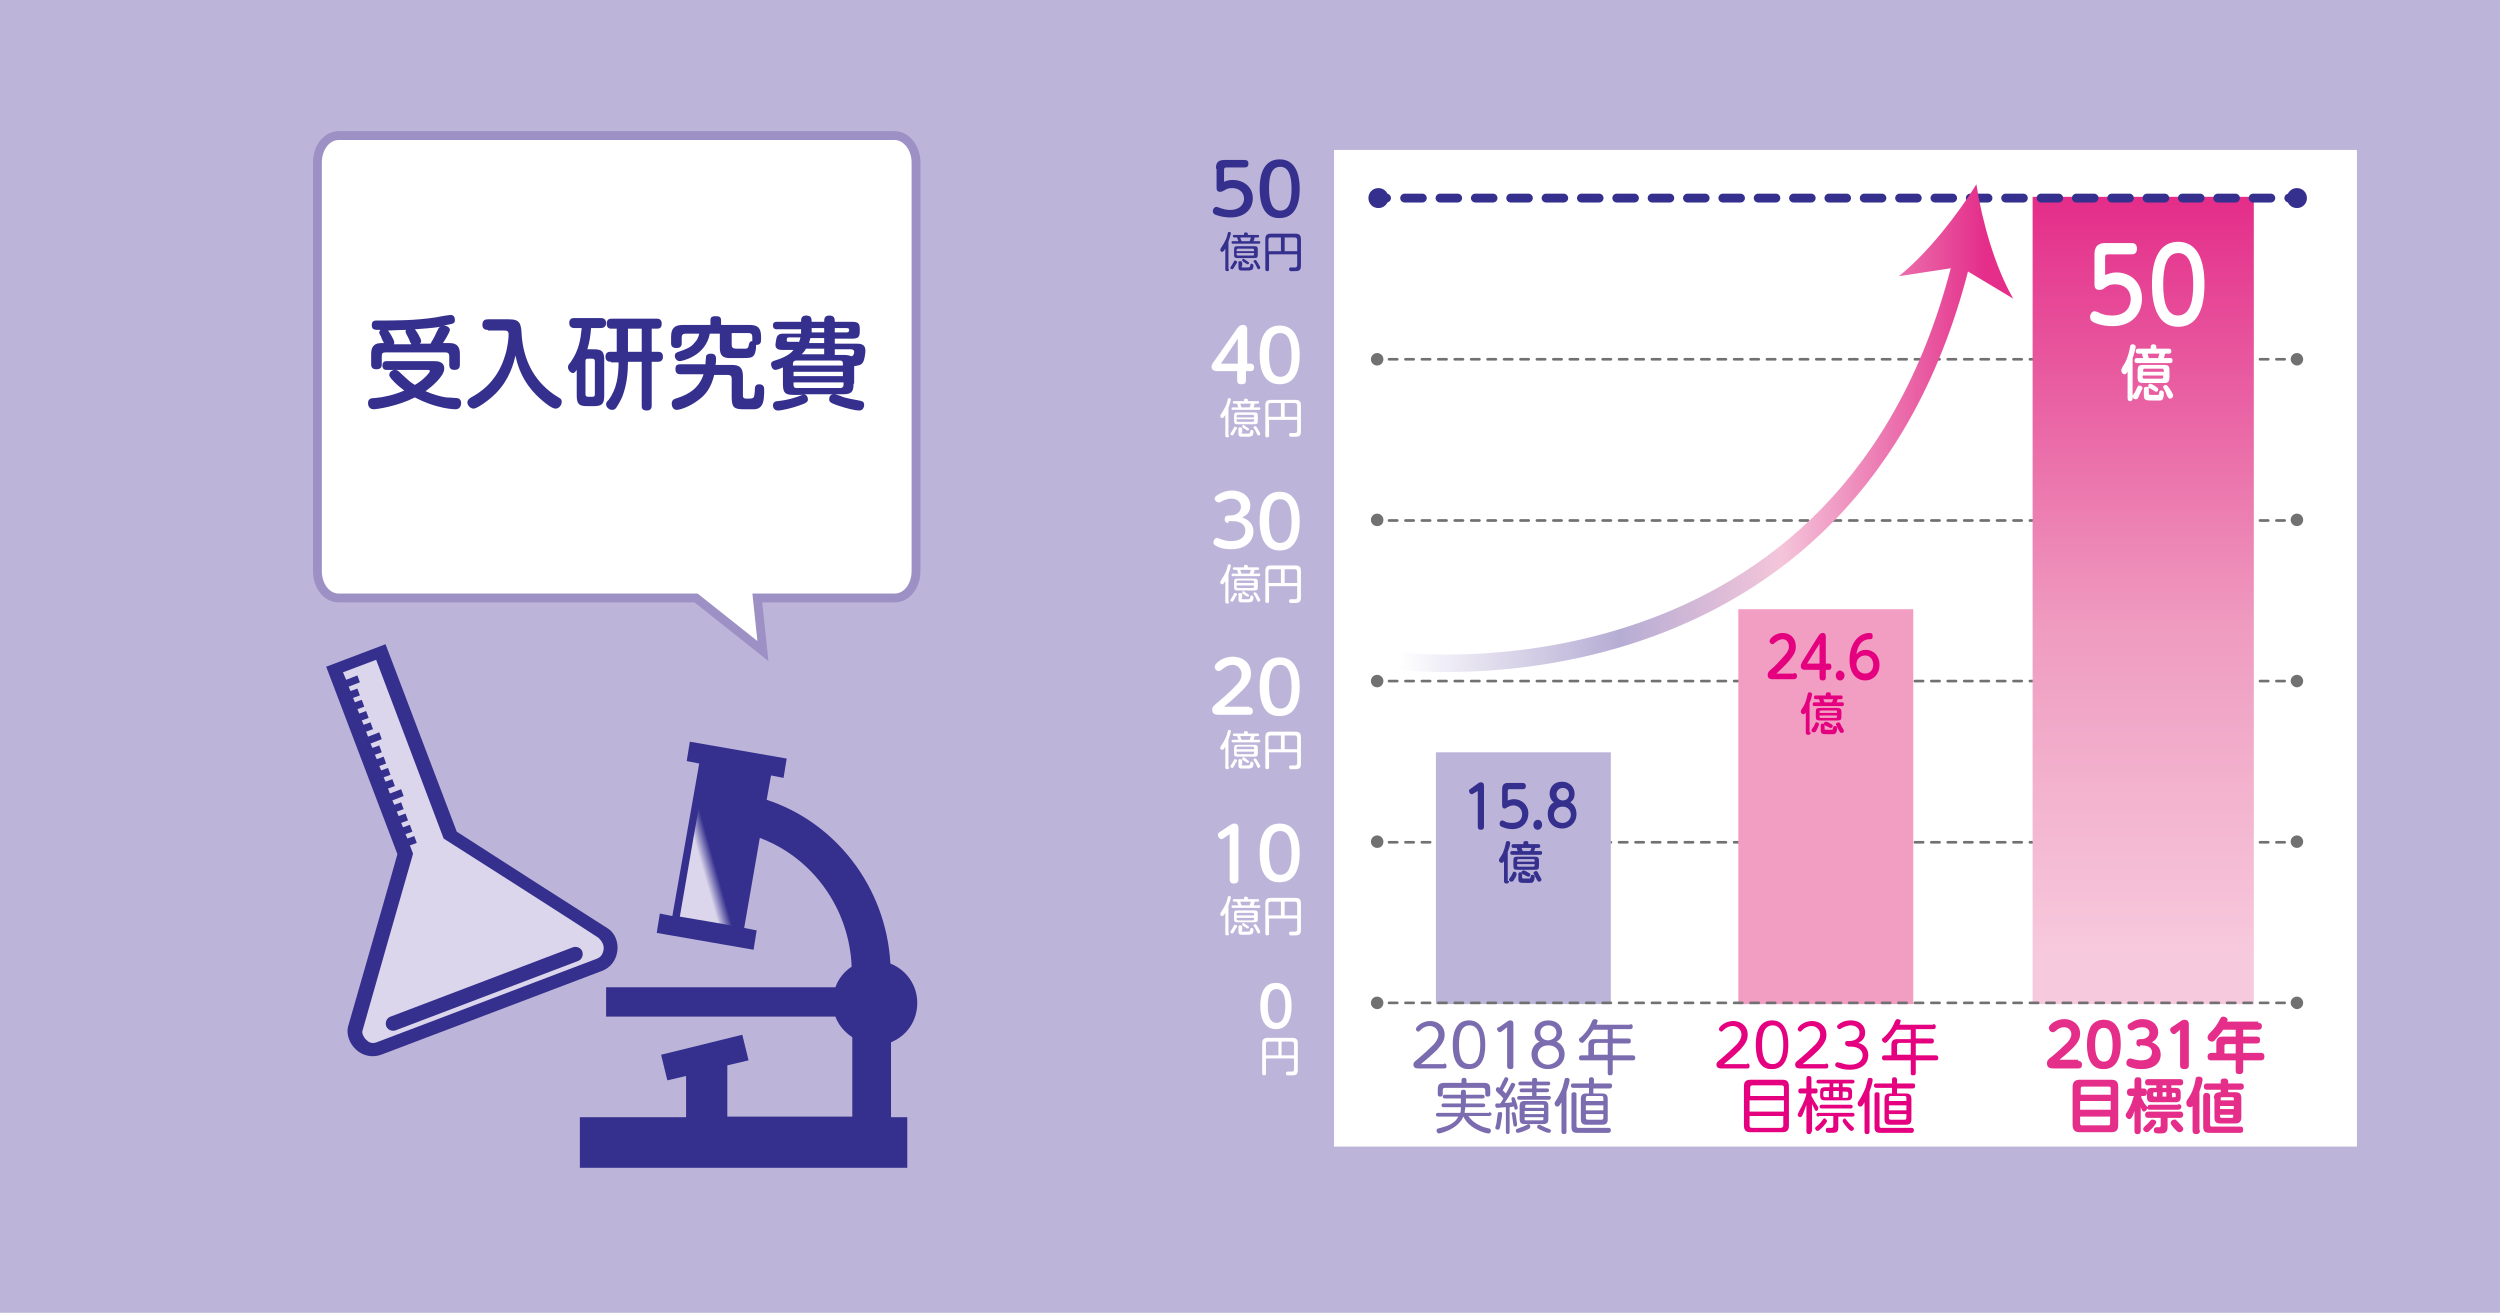 <?xml version="1.0" encoding="utf-8"?>
<!-- Generator: Adobe Illustrator 25.2.0, SVG Export Plug-In . SVG Version: 6.00 Build 0)  -->
<svg version="1.1" id="レイヤー_1" xmlns="http://www.w3.org/2000/svg" xmlns:xlink="http://www.w3.org/1999/xlink" x="0px"
	 y="0px" viewBox="0 0 400.1 210.1" style="enable-background:new 0 0 400.1 210.1;" xml:space="preserve">
<style type="text/css">
	.st0{fill:#BDB5D9;}
	.st1{fill:#FFFFFF;}
	.st2{fill:#7B6CAF;}
	.st3{fill:#E4007F;}
	.st4{fill:#E42E8A;}
	.st5{fill:none;stroke:#727171;stroke-width:0.43;stroke-linecap:round;stroke-linejoin:round;}
	.st6{fill:none;stroke:#727171;stroke-width:0.43;stroke-linecap:round;stroke-linejoin:round;stroke-dasharray:1.315,1.315;}
	.st7{fill:#727171;}
	.st8{fill:url(#SVGID_1_);}
	.st9{fill:#F19EC2;}
	.st10{fill:#35308E;}
	.st11{fill:none;stroke:#35308E;stroke-width:1.417;stroke-linecap:round;stroke-linejoin:round;}
	.st12{fill:none;stroke:#35308E;stroke-width:1.417;stroke-linecap:round;stroke-linejoin:round;stroke-dasharray:2.829,2.829;}
	.st13{fill:none;stroke:url(#SVGID_2_);stroke-width:2.8;stroke-miterlimit:10;}
	.st14{fill:url(#SVGID_3_);}
	.st15{fill:#FFFFFF;stroke:#9C90C4;stroke-width:1.417;stroke-miterlimit:10;}
	.st16{fill:#DBD6EB;}
	.st17{fill:url(#SVGID_4_);}
</style>
<rect class="st0" width="400.1" height="210.1"/>
<g>
	<rect x="213.5" y="24" class="st1" width="163.7" height="159.5"/>
	<g>
		<path class="st2" d="M231.1,170.2c0.4,0,0.4,0.3,0.4,0.4c0,0.3-0.1,0.4-0.4,0.4h-3.9c-0.4,0-1,0-1-0.6c0-0.4,0.2-0.5,0.8-1
			c0.5-0.4,1.7-1.5,2.5-2.3c0.6-0.7,0.7-1.2,0.7-1.5c0-0.8-0.6-1.4-1.4-1.4c-0.3,0-0.9,0.1-1.4,0.6c-0.2,0.2-0.3,0.3-0.4,0.3
			c-0.2,0-0.4-0.2-0.4-0.4c0-0.4,1-1.3,2.3-1.3c1.1,0,2.3,0.7,2.3,2.2c0,0.8-0.3,1.4-1.2,2.4c-0.8,0.8-2.1,1.9-2.6,2.3H231.1z"/>
		<path class="st2" d="M232.5,167.2c0-0.8,0-3.9,2.6-3.9c2.6,0,2.6,3.2,2.6,3.9c0,0.8,0,3.9-2.6,3.9
			C232.5,171.2,232.5,168,232.5,167.2z M236.9,167.2c0-1.3-0.2-3.1-1.7-3.1c-1.5,0-1.7,1.7-1.7,3.1c0,1.4,0.2,3.1,1.7,3.1
			C236.6,170.3,236.9,168.6,236.9,167.2z"/>
		<path class="st2" d="M240.3,165.1c-0.1,0-0.2,0.1-0.3,0.1c-0.2,0-0.4-0.3-0.4-0.5c0-0.2,0.1-0.3,0.3-0.3l1.3-0.9
			c0.1-0.1,0.3-0.2,0.5-0.2c0.5,0,0.5,0.4,0.5,0.6v6.8c0,0.4-0.3,0.4-0.5,0.4c-0.3,0-0.5-0.2-0.5-0.4v-6.3L240.3,165.1z"/>
		<path class="st2" d="M245.6,165.2c0-0.9,0.7-1.9,2.2-1.9c1.5,0,2.2,1,2.2,1.9c0,0.6-0.3,1.2-0.9,1.5c0.9,0.4,1.3,1.2,1.3,2
			c0,1.5-1.2,2.4-2.7,2.4c-1.4,0-2.6-0.9-2.6-2.4c0-0.8,0.4-1.6,1.3-2C245.9,166.5,245.6,165.9,245.6,165.2z M249.5,168.8
			c0-0.7-0.5-1.5-1.7-1.5c-1.2,0-1.7,0.8-1.7,1.5c0,0.9,0.7,1.6,1.7,1.6C248.8,170.3,249.5,169.6,249.5,168.8z M249.1,165.3
			c0-0.7-0.5-1.2-1.3-1.2c-0.8,0-1.3,0.5-1.3,1.2c0,0.7,0.5,1.2,1.3,1.2C248.6,166.4,249.1,165.9,249.1,165.3z"/>
		<path class="st2" d="M260.9,163.9c0.1,0,0.4,0,0.4,0.4c0,0.4-0.3,0.4-0.4,0.4h-2.8v1.5h2.5c0.1,0,0.4,0,0.4,0.4
			c0,0.4-0.3,0.4-0.4,0.4h-2.5v1.9h3.2c0.1,0,0.4,0,0.4,0.4c0,0.4-0.3,0.4-0.4,0.4h-3.2v2c0,0.1,0,0.4-0.4,0.4s-0.4-0.2-0.4-0.4v-2
			h-4.2c-0.1,0-0.4,0-0.4-0.4c0-0.4,0.3-0.4,0.4-0.4h1.1v-1.6c0-0.8,0.3-1,1-1h2.1v-1.5H255c-0.3,0.4-0.7,1.1-1.2,1.6
			c-0.4,0.5-0.5,0.5-0.6,0.5c-0.2,0-0.5-0.2-0.5-0.5c0-0.2,0.1-0.3,0.2-0.3c1-0.9,1.5-1.7,1.9-2.7c0.1-0.1,0.1-0.3,0.4-0.3
			c0.2,0,0.5,0.1,0.5,0.3c0,0.1-0.2,0.5-0.2,0.6H260.9z M257.3,168.8v-1.9h-1.8c-0.3,0-0.4,0.2-0.4,0.4v1.5H257.3z"/>
		<path class="st2" d="M238.3,178c0.1,0,0.4,0,0.4,0.3c0,0.3-0.3,0.3-0.4,0.3H235c0.3,0.4,0.7,1,2,1.6c0.4,0.2,0.6,0.2,1.3,0.4
			c0.1,0,0.3,0.1,0.3,0.3c0,0.1,0,0.5-0.4,0.5c-0.3,0-3-0.6-4-2.7c-0.9,2.1-3.8,2.7-3.9,2.7c-0.3,0-0.4-0.3-0.4-0.5
			c0-0.2,0.2-0.3,0.3-0.3c1-0.3,1.6-0.4,2.3-0.9c0.5-0.3,0.7-0.7,0.9-1h-3.2c-0.1,0-0.4,0-0.4-0.3c0-0.3,0.2-0.3,0.4-0.3h3.5
			c0.1-0.3,0.1-0.5,0.1-0.9h-2.7c-0.1,0-0.4,0-0.4-0.3c0-0.3,0.2-0.3,0.4-0.3h2.7v-0.8h-2.5c-0.1,0-0.4,0-0.4-0.3
			c0-0.3,0.3-0.3,0.4-0.3h2.5v-0.4c0-0.1,0-0.4,0.4-0.4c0.3,0,0.4,0.1,0.4,0.4v0.4h2.6c0.1,0,0.4,0,0.4,0.3c0,0.3-0.3,0.3-0.4,0.3
			h-2.6v0.8h2.7c0.1,0,0.4,0,0.4,0.3c0,0.2-0.2,0.3-0.4,0.3h-2.8c0,0.3-0.1,0.6-0.1,0.9H238.3z M237.4,173.3c0.8,0,1.1,0.2,1.1,1.1
			v0.7c0,0.1,0,0.4-0.4,0.4c-0.3,0-0.4-0.1-0.4-0.4v-0.6c0-0.3-0.2-0.4-0.4-0.4h-6c-0.3,0-0.4,0.1-0.4,0.4v0.6c0,0.1,0,0.4-0.4,0.4
			c-0.3,0-0.4-0.1-0.4-0.4v-0.7c0-0.8,0.2-1.1,1.1-1.1h2.7v-0.4c0-0.1,0-0.4,0.4-0.4c0.3,0,0.4,0.1,0.4,0.4v0.4H237.4z"/>
		<path class="st2" d="M240.9,177.2c-0.4,0-1,0.1-1.2,0.1c-0.1,0-0.4,0-0.4-0.4c0-0.2,0.1-0.3,0.2-0.3c0,0,0.5,0,0.6,0
			c0.2-0.3,0.4-0.6,0.5-0.8c-0.3-0.4-0.8-0.8-0.9-0.9c-0.2-0.2-0.3-0.3-0.3-0.5c0-0.2,0.1-0.4,0.3-0.4c0.1,0,0.2,0,0.3,0.1
			c0.2-0.3,0.5-1.1,0.6-1.2c0.2-0.4,0.2-0.5,0.4-0.5c0.2,0,0.4,0.1,0.4,0.3c0,0.2-0.5,1.1-0.9,1.8c0.3,0.3,0.3,0.3,0.5,0.5
			c0.4-0.7,0.4-0.7,0.8-1.5c0.1-0.2,0.1-0.2,0.3-0.2c0.1,0,0.4,0.1,0.4,0.3c0,0.2-0.9,1.8-1.7,2.9c0.3,0,0.8,0,1.2-0.1
			c0,0-0.1-0.3-0.1-0.4c0-0.1,0-0.2,0-0.2c0-0.2,0.1-0.2,0.3-0.2c0.2,0,0.2,0.1,0.3,0.3c0.1,0.3,0.4,1.2,0.4,1.4
			c0,0.2-0.2,0.3-0.3,0.3c-0.1,0-0.2,0-0.2-0.1c0-0.1-0.1-0.3-0.1-0.4c-0.3,0-0.6,0.1-0.7,0.1v3.9c0,0.1,0,0.4-0.3,0.4
			c-0.3,0-0.3-0.3-0.3-0.4V177.2z M240.4,178.3c0,0.3-0.2,1.5-0.3,2c-0.1,0.3-0.1,0.5-0.4,0.5c-0.1,0-0.4-0.1-0.4-0.3
			c0-0.1,0.2-0.7,0.2-0.8c0.1-0.6,0.1-1,0.2-1.4c0-0.3,0.1-0.3,0.3-0.3C240.3,177.9,240.4,178,240.4,178.3z M242.6,178.5
			c0,0.2,0.2,1.2,0.2,1.5c0,0.3-0.3,0.3-0.3,0.3c-0.2,0-0.3-0.2-0.3-0.3c-0.1-0.5-0.1-0.9-0.2-1.4c0-0.1-0.1-0.4-0.1-0.4
			c0-0.1,0.1-0.2,0.3-0.2C242.5,178,242.5,178.1,242.6,178.5z M244.4,180.8c-0.6,0.3-1.3,0.5-1.5,0.5c-0.3,0-0.3-0.3-0.3-0.4
			c0-0.2,0.1-0.2,0.6-0.4c0.6-0.2,0.8-0.3,1.2-0.5c0,0,0.1-0.1,0.2-0.1c0.1,0,0.3,0.1,0.3,0.3C244.9,180.5,244.9,180.6,244.4,180.8z
			 M247.8,173.1c0.1,0,0.3,0,0.3,0.3c0,0.3-0.3,0.3-0.3,0.3h-1.9v0.5h1.7c0.1,0,0.3,0,0.3,0.3c0,0.2-0.2,0.3-0.3,0.3h-1.7v0.6h2
			c0.1,0,0.3,0,0.3,0.3c0,0.2-0.2,0.3-0.3,0.3h-4.8c-0.1,0-0.3,0-0.3-0.3c0-0.2,0.2-0.3,0.3-0.3h2.1v-0.6h-1.7c-0.1,0-0.3,0-0.3-0.3
			c0-0.2,0.1-0.3,0.3-0.3h1.7v-0.5h-1.9c-0.1,0-0.3,0-0.3-0.3c0-0.2,0.2-0.3,0.3-0.3h1.9v-0.3c0-0.1,0-0.3,0.4-0.3
			c0.1,0,0.4,0,0.4,0.3v0.3H247.8z M247.8,179c0,0.7-0.2,0.9-0.9,0.9h-2.8c-0.7,0-0.9-0.2-0.9-0.9v-1.9c0-0.7,0.2-0.9,0.9-0.9h2.8
			c0.7,0,0.9,0.2,0.9,0.9V179z M244,177.3h3.1v-0.3c0-0.1,0-0.2-0.2-0.2h-2.6c-0.2,0-0.2,0.1-0.2,0.2V177.3z M247,177.8H244v0.5h3.1
			V177.8z M244,178.8v0.3c0,0.2,0.1,0.2,0.2,0.2h2.6c0.2,0,0.2-0.1,0.2-0.2v-0.3H244z M246.3,180c0.1,0,0.2,0,0.5,0.2
			c0.4,0.2,0.9,0.4,1.2,0.5c0.2,0.1,0.2,0.2,0.2,0.2c0,0.1,0,0.4-0.3,0.4c-0.4,0-1.2-0.4-1.4-0.5c-0.4-0.2-0.5-0.3-0.5-0.4
			C246,180.2,246.1,180,246.3,180z"/>
		<path class="st2" d="M250.7,181.1c0,0.1,0,0.4-0.4,0.4c-0.4,0-0.4-0.3-0.4-0.4v-4.7c-0.4,0.7-0.5,0.7-0.7,0.7
			c-0.2,0-0.4-0.2-0.4-0.5c0-0.1,0-0.1,0.1-0.3c0.6-0.9,0.6-1,0.9-1.6c0.3-0.6,0.3-0.7,0.6-1.9c0-0.2,0.1-0.3,0.4-0.3
			c0.2,0,0.4,0.1,0.4,0.3c0,0.2-0.1,0.8-0.5,1.9V181.1z M254.3,174.9v-0.8h-2.5c-0.1,0-0.4,0-0.4-0.4c0-0.3,0.3-0.3,0.4-0.3h2.5
			v-0.6c0-0.3,0.1-0.4,0.4-0.4c0.3,0,0.4,0.2,0.4,0.4v0.6h2.5c0.2,0,0.4,0,0.4,0.4c0,0.3-0.2,0.4-0.4,0.4H255v0.8h1.4
			c0.6,0,0.9,0.2,0.9,0.9v3.2c0,0.7-0.3,0.9-0.9,0.9h-2.5c-0.6,0-0.9-0.2-0.9-0.9v-3.2c0-0.7,0.3-0.9,0.9-0.9H254.3z M252.3,180.2
			c0,0.2,0.1,0.3,0.3,0.3h4.8c0.1,0,0.4,0,0.4,0.4c0,0.3-0.2,0.4-0.4,0.4h-5c-0.6,0-0.9-0.2-0.9-0.9v-5.2c0-0.1,0-0.4,0.4-0.4
			c0.4,0,0.4,0.2,0.4,0.4V180.2z M253.8,176.2h2.8v-0.5c0-0.2-0.1-0.3-0.3-0.3h-2.2c-0.2,0-0.3,0.1-0.3,0.3V176.2z M256.6,176.9
			h-2.8v0.8h2.8V176.9z M253.8,178.3v0.6c0,0.2,0.1,0.3,0.3,0.3h2.2c0.2,0,0.3-0.1,0.3-0.3v-0.6H253.8z"/>
	</g>
	<g>
		<path class="st3" d="M279.6,170.2c0.4,0,0.4,0.3,0.4,0.4c0,0.3-0.1,0.4-0.4,0.4h-3.9c-0.4,0-1,0-1-0.6c0-0.4,0.2-0.5,0.8-1
			c0.5-0.4,1.7-1.5,2.5-2.3c0.6-0.7,0.7-1.2,0.7-1.5c0-0.8-0.6-1.4-1.4-1.4c-0.3,0-0.9,0.1-1.4,0.6c-0.2,0.2-0.3,0.3-0.4,0.3
			c-0.2,0-0.4-0.2-0.4-0.4c0-0.4,1-1.3,2.3-1.3c1.1,0,2.3,0.7,2.3,2.2c0,0.8-0.3,1.4-1.2,2.4c-0.8,0.8-2.1,1.9-2.6,2.3H279.6z"/>
		<path class="st3" d="M281,167.2c0-0.8,0-3.9,2.6-3.9c2.6,0,2.6,3.2,2.6,3.9c0,0.8,0,3.9-2.6,3.9C281,171.2,281,168,281,167.2z
			 M285.4,167.2c0-1.3-0.2-3.1-1.7-3.1c-1.5,0-1.7,1.7-1.7,3.1c0,1.4,0.2,3.1,1.7,3.1C285.1,170.3,285.4,168.6,285.4,167.2z"/>
		<path class="st3" d="M292.2,170.2c0.4,0,0.4,0.3,0.4,0.4c0,0.3-0.1,0.4-0.4,0.4h-3.9c-0.4,0-1,0-1-0.6c0-0.4,0.2-0.5,0.8-1
			c0.5-0.4,1.7-1.5,2.5-2.3c0.6-0.7,0.7-1.2,0.7-1.5c0-0.8-0.6-1.4-1.4-1.4c-0.3,0-0.9,0.1-1.4,0.6c-0.2,0.2-0.3,0.3-0.4,0.3
			c-0.2,0-0.4-0.2-0.4-0.4c0-0.4,1-1.3,2.3-1.3c1.1,0,2.3,0.7,2.3,2.2c0,0.8-0.3,1.4-1.2,2.4c-0.8,0.8-2.1,1.9-2.6,2.3H292.2z"/>
		<path class="st3" d="M295.7,167.4c-0.1,0-0.4,0-0.4-0.4c0-0.2,0-0.4,0.4-0.4h0.3c0.9,0,1.6-0.5,1.6-1.3c0-0.8-0.7-1.2-1.4-1.2
			c-0.3,0-0.8,0.1-1.4,0.4c-0.2,0.1-0.2,0.2-0.4,0.2c-0.2,0-0.4-0.2-0.4-0.4c0-0.2,0.2-0.3,0.3-0.4c0.2-0.2,0.9-0.6,1.9-0.6
			c1.3,0,2.3,0.7,2.3,2c0,1.1-0.9,1.5-1.1,1.6c0.4,0.1,1.6,0.5,1.6,2c0,1.1-0.8,2.3-3,2.3c-0.9,0-1.5-0.2-2-0.4
			c-0.2-0.1-0.3-0.2-0.3-0.4c0-0.2,0.2-0.4,0.4-0.4c0.1,0,0.3,0.1,0.5,0.1c0.3,0.1,0.7,0.3,1.5,0.3c1.5,0,2-0.9,2-1.5
			c0-0.4-0.2-1.4-2-1.4H295.7z"/>
		<path class="st3" d="M309.4,163.9c0.1,0,0.4,0,0.4,0.4c0,0.4-0.3,0.4-0.4,0.4h-2.8v1.5h2.5c0.1,0,0.4,0,0.4,0.4
			c0,0.4-0.3,0.4-0.4,0.4h-2.5v1.9h3.2c0.1,0,0.4,0,0.4,0.4c0,0.4-0.3,0.4-0.4,0.4h-3.2v2c0,0.1,0,0.4-0.4,0.4
			c-0.4,0-0.4-0.2-0.4-0.4v-2h-4.2c-0.1,0-0.4,0-0.4-0.4c0-0.4,0.3-0.4,0.4-0.4h1.1v-1.6c0-0.8,0.3-1,1-1h2.1v-1.5h-2.3
			c-0.3,0.4-0.7,1.1-1.2,1.6c-0.4,0.5-0.5,0.5-0.6,0.5c-0.2,0-0.5-0.2-0.5-0.5c0-0.2,0.1-0.3,0.2-0.3c1-0.9,1.5-1.7,1.9-2.7
			c0.1-0.1,0.1-0.3,0.4-0.3c0.2,0,0.5,0.1,0.5,0.3c0,0.1-0.2,0.5-0.2,0.6H309.4z M305.8,168.8v-1.9H304c-0.3,0-0.4,0.2-0.4,0.4v1.5
			H305.8z"/>
		<path class="st3" d="M286.3,180.1c0,0.8-0.3,1.1-1.1,1.1h-5c-0.7,0-1.1-0.2-1.1-1.1v-6.2c0-0.8,0.3-1.1,1.1-1.1h5
			c0.7,0,1.1,0.2,1.1,1.1V180.1z M280,175.4h5.5v-1.3c0-0.3-0.1-0.4-0.4-0.4h-4.6c-0.3,0-0.4,0.1-0.4,0.4V175.4z M280,176.1v1.8h5.5
			v-1.8H280z M280,178.6v1.5c0,0.3,0.1,0.4,0.4,0.4h4.6c0.3,0,0.4-0.2,0.4-0.4v-1.5H280z"/>
		<path class="st3" d="M289.9,181.1c0,0.1,0,0.4-0.4,0.4c-0.3,0-0.4-0.2-0.4-0.4v-4.3c-0.1,0.2-0.4,1.2-0.7,1.8
			c-0.1,0.1-0.2,0.2-0.3,0.2c-0.2,0-0.4-0.2-0.4-0.4c0-0.1,0-0.1,0.3-0.7c0.6-1,1-2.1,1.1-2.7h-0.9c-0.1,0-0.4,0-0.4-0.4
			s0.3-0.4,0.4-0.4h0.9v-1.6c0-0.1,0-0.4,0.4-0.4c0.3,0,0.4,0.2,0.4,0.4v1.6h0.7c0.1,0,0.3,0,0.3,0.4c0,0.3-0.2,0.4-0.3,0.4h-0.7
			v0.4c0.2,0.3,0.4,0.8,0.9,1.5c0.2,0.3,0.2,0.3,0.2,0.5c0,0.2-0.2,0.4-0.3,0.4c-0.2,0-0.2-0.1-0.3-0.3c-0.2-0.3-0.3-0.7-0.4-0.8
			V181.1z M292.4,179.4c0,0.3-1.2,1.6-1.5,1.6c-0.2,0-0.4-0.2-0.4-0.4c0-0.1,0-0.2,0.3-0.4c0.5-0.4,0.7-0.7,1-1.1
			c0,0,0.1-0.2,0.3-0.1C292.2,179.1,292.4,179.3,292.4,179.4z M292.7,173.4h-1.6c-0.1,0-0.4,0-0.4-0.3c0-0.3,0.3-0.3,0.4-0.3h5.3
			c0.1,0,0.4,0,0.4,0.3c0,0.3-0.3,0.3-0.4,0.3h-1.5v0.6h0.7c0.6,0,0.8,0.2,0.8,0.8v0.5c0,0.6-0.2,0.8-0.8,0.8h-3.5
			c-0.6,0-0.8-0.2-0.8-0.8v-0.5c0-0.6,0.2-0.8,0.8-0.8h0.7V173.4z M291.1,178.7c-0.1,0-0.4,0-0.4-0.3s0.2-0.3,0.4-0.3h5.3
			c0.1,0,0.4,0,0.4,0.3c0,0.3-0.3,0.3-0.4,0.3h-2.2v1.7c0,0.9-0.4,0.9-1.3,0.9c-0.4,0-0.7,0-0.7-0.4c0-0.4,0.2-0.4,0.4-0.4
			c0.1,0,0.4,0,0.5,0c0.2,0,0.3-0.1,0.3-0.3v-1.6H291.1z M296.1,176.8c0.1,0,0.4,0,0.4,0.3c0,0.3-0.2,0.3-0.4,0.3h-4.5
			c-0.1,0-0.4,0-0.4-0.3c0-0.3,0.3-0.3,0.4-0.3H296.1z M292.7,174.6h-0.6c-0.2,0-0.3,0.1-0.3,0.3v0.4c0,0.2,0.1,0.3,0.3,0.3h0.6
			V174.6z M293.4,174h0.9v-0.6h-0.9V174z M294.3,174.6h-0.9v1h0.9V174.6z M294.9,175.7h0.6c0.2,0,0.3-0.1,0.3-0.3v-0.4
			c0-0.2-0.1-0.3-0.3-0.3h-0.6V175.7z M295.7,179.5c0.3,0.4,0.8,0.8,0.9,0.9c0.1,0.1,0.1,0.1,0.1,0.2c0,0.2-0.2,0.4-0.4,0.4
			c-0.2,0-0.6-0.4-0.8-0.7c-0.2-0.2-0.6-0.7-0.6-0.9c0-0.1,0.1-0.4,0.4-0.4C295.4,179.1,295.4,179.1,295.7,179.5z"/>
		<path class="st3" d="M299.2,181.1c0,0.1,0,0.4-0.4,0.4c-0.4,0-0.4-0.3-0.4-0.4v-4.7c-0.4,0.7-0.5,0.7-0.7,0.7
			c-0.2,0-0.4-0.2-0.4-0.5c0-0.1,0-0.1,0.1-0.3c0.6-0.9,0.6-1,0.9-1.6c0.3-0.6,0.3-0.7,0.6-1.9c0-0.2,0.1-0.3,0.4-0.3
			c0.2,0,0.4,0.1,0.4,0.3c0,0.2-0.1,0.8-0.5,1.9V181.1z M302.8,174.9v-0.8h-2.5c-0.1,0-0.4,0-0.4-0.4c0-0.3,0.3-0.3,0.4-0.3h2.5
			v-0.6c0-0.3,0.1-0.4,0.4-0.4c0.3,0,0.4,0.2,0.4,0.4v0.6h2.5c0.2,0,0.4,0,0.4,0.4c0,0.3-0.2,0.4-0.4,0.4h-2.5v0.8h1.4
			c0.6,0,0.9,0.2,0.9,0.9v3.2c0,0.7-0.3,0.9-0.9,0.9h-2.5c-0.6,0-0.9-0.2-0.9-0.9v-3.2c0-0.7,0.3-0.9,0.9-0.9H302.8z M300.8,180.2
			c0,0.2,0.1,0.3,0.3,0.3h4.8c0.1,0,0.4,0,0.4,0.4c0,0.3-0.2,0.4-0.4,0.4h-5c-0.6,0-0.9-0.2-0.9-0.9v-5.2c0-0.1,0-0.4,0.4-0.4
			c0.4,0,0.4,0.2,0.4,0.4V180.2z M302.3,176.2h2.8v-0.5c0-0.2-0.1-0.3-0.3-0.3h-2.2c-0.2,0-0.3,0.1-0.3,0.3V176.2z M305.1,176.9
			h-2.8v0.8h2.8V176.9z M302.3,178.3v0.6c0,0.2,0.1,0.3,0.3,0.3h2.2c0.2,0,0.3-0.1,0.3-0.3v-0.6H302.3z"/>
	</g>
	<g>
		<path class="st4" d="M332.6,169.8c0.3,0,0.6,0.1,0.6,0.6c0,0.4-0.2,0.6-0.6,0.6h-3.8c-0.5,0-1.2,0-1.2-0.8c0-0.5,0.2-0.7,0.9-1.2
			c0.5-0.4,1.6-1.4,2.4-2.2c0.5-0.6,0.6-1,0.6-1.3c0-0.6-0.5-1.1-1.1-1.1c-0.7,0-1.1,0.3-1.4,0.6c-0.2,0.1-0.3,0.2-0.4,0.2
			c-0.4,0-0.7-0.3-0.7-0.7c0-0.5,1.1-1.4,2.5-1.4c1.3,0,2.5,0.9,2.5,2.3c0,1.2-0.6,2-3.3,4.2H332.6z"/>
		<path class="st4" d="M334,167.2c0-1.4,0.3-2.3,0.6-2.9c0.5-0.8,1.3-1.1,2.1-1.1c0.5,0,1.5,0.1,2.1,1.1c0.6,0.9,0.6,2.2,0.6,2.8
			c0,0.7,0,4-2.7,4C334,171.2,334,167.9,334,167.2z M338.1,167.2c0-1.7-0.4-2.7-1.4-2.7c-1.1,0-1.4,1.2-1.4,2.7
			c0,1.6,0.4,2.7,1.4,2.7C337.8,169.9,338.1,168.7,338.1,167.2z"/>
		<path class="st4" d="M342.5,167.5c-0.1,0-0.6,0-0.6-0.6c0-0.4,0.2-0.6,0.6-0.6h0.2c0.7,0,1.3-0.4,1.3-1c0-0.7-0.7-0.9-1.1-0.9
			c-0.7,0-1.1,0.2-1.4,0.4c-0.1,0-0.2,0.1-0.4,0.1c-0.3,0-0.6-0.3-0.6-0.6c0-0.3,0.2-0.5,0.5-0.6c0.3-0.2,0.9-0.6,1.9-0.6
			c1.5,0,2.5,0.9,2.5,2.1c0,1-0.7,1.4-1,1.6c0.4,0.2,1.4,0.6,1.4,2c0,1.1-0.8,2.3-3.1,2.3c-0.9,0-1.5-0.2-2-0.4
			c-0.2-0.1-0.4-0.2-0.4-0.6c0-0.3,0.2-0.7,0.6-0.7c0.1,0,0.2,0,0.5,0.1c0.3,0.1,0.7,0.2,1.3,0.2c1.2,0,1.7-0.6,1.7-1.3
			c0-0.4-0.2-1.1-1.7-1.1H342.5z"/>
		<path class="st4" d="M348.3,165.3c-0.1,0.1-0.2,0.2-0.4,0.2c-0.3,0-0.6-0.4-0.6-0.7c0-0.2,0.2-0.4,0.4-0.5l1.2-0.8
			c0.1-0.1,0.4-0.3,0.7-0.3c0.7,0,0.7,0.6,0.7,0.8v6.5c0,0.3-0.1,0.6-0.7,0.6c-0.5,0-0.7-0.2-0.7-0.6v-5.7L348.3,165.3z"/>
		<path class="st4" d="M361.4,163.7c0.1,0,0.6,0,0.6,0.5c0,0.4-0.2,0.6-0.6,0.6H359v1.1h2.1c0.2,0,0.6,0,0.6,0.5
			c0,0.4-0.1,0.6-0.6,0.6H359v1.5h2.8c0.2,0,0.6,0,0.6,0.6c0,0.5-0.3,0.6-0.6,0.6H359v1.6c0,0.2,0,0.6-0.6,0.6
			c-0.5,0-0.6-0.2-0.6-0.6v-1.6h-3.9c-0.2,0-0.6,0-0.6-0.6c0-0.5,0.4-0.6,0.6-0.6h0.8v-1.5c0-0.9,0.4-1.1,1.1-1.1h2v-1.1h-2
			c-0.1,0.2-0.6,0.8-1.1,1.4c-0.4,0.5-0.5,0.5-0.7,0.5c-0.4,0-0.7-0.3-0.7-0.7c0-0.2,0.1-0.3,0.2-0.5c1-1,1.2-1.3,1.8-2.4
			c0.1-0.2,0.2-0.4,0.5-0.4c0.3,0,0.7,0.2,0.7,0.5c0,0.1,0,0.2-0.1,0.3H361.4z M357.8,168.6v-1.5h-1.5c-0.2,0-0.3,0.1-0.3,0.3v1.2
			H357.8z"/>
		<path class="st4" d="M339,180c0,1-0.4,1.2-1.2,1.2h-4.9c-0.7,0-1.2-0.2-1.2-1.2V174c0-0.9,0.4-1.2,1.2-1.2h4.9
			c0.8,0,1.2,0.2,1.2,1.2V180z M332.9,175.2h4.9v-1c0-0.2-0.1-0.3-0.3-0.3h-4.2c-0.2,0-0.3,0.1-0.3,0.3V175.2z M332.9,176.2v1.4h4.9
			v-1.4H332.9z M332.9,178.7v1.1c0,0.2,0.1,0.3,0.3,0.3h4.2c0.2,0,0.3-0.1,0.3-0.3v-1.1H332.9z"/>
		<path class="st4" d="M348.6,176.7c0.1,0,0.5,0,0.5,0.4c0,0.4-0.3,0.5-0.5,0.5h-4.5c-0.2,0-0.3,0-0.5-0.2c0,0.3-0.3,0.5-0.5,0.5
			c-0.2,0-0.3-0.2-0.5-0.7v3.7c0,0.2,0,0.6-0.5,0.6c-0.5,0-0.5-0.3-0.5-0.6v-3.1c-0.1,0.2-0.2,0.7-0.4,1c-0.1,0.1-0.2,0.3-0.4,0.3
			c-0.3,0-0.6-0.3-0.6-0.6c0-0.2,0-0.2,0.5-1c0.4-0.7,0.6-1.4,0.8-2.1H341c-0.2,0-0.6,0-0.6-0.6c0-0.5,0.3-0.6,0.6-0.6h0.6V173
			c0-0.1,0-0.6,0.5-0.6c0.4,0,0.6,0.1,0.6,0.6v1.2h0.4c0.4,0,0.5,0.3,0.5,0.6c0,0.3-0.1,0.6-0.5,0.6h-0.4v0.3
			c0.1,0.2,0.3,0.5,0.5,0.9c0.1,0.1,0.4,0.5,0.5,0.6c0-0.4,0.3-0.4,0.5-0.4H348.6z M345.1,179.6c0,0.2-0.5,0.8-0.8,1.1
			c-0.2,0.2-0.5,0.5-0.7,0.5c-0.3,0-0.6-0.2-0.6-0.5c0-0.2,0.1-0.3,0.4-0.6c0.3-0.2,0.5-0.5,0.7-0.7c0.1-0.1,0.2-0.3,0.5-0.2
			C344.9,179.2,345.1,179.4,345.1,179.6z M345.2,173.7h-1.4c-0.1,0-0.5,0-0.5-0.5c0-0.5,0.4-0.5,0.5-0.5h5.1c0.1,0,0.5,0,0.5,0.5
			c0,0.5-0.3,0.5-0.5,0.5h-1.4v0.4h0.6c0.7,0,0.9,0.2,0.9,0.9v0.5c0,0.7-0.2,0.9-0.9,0.9h-3.6c-0.7,0-0.9-0.2-0.9-0.9V175
			c0-0.7,0.2-0.9,0.9-0.9h0.6V173.7z M343.8,178.9c-0.1,0-0.5,0-0.5-0.5c0-0.4,0.3-0.5,0.5-0.5h5.1c0.1,0,0.5,0,0.5,0.5
			c0,0.4-0.3,0.5-0.5,0.5h-2v1.4c0,1-0.4,1.1-1.3,1.1c-0.5,0-0.9,0-0.9-0.5c0-0.4,0.2-0.5,0.5-0.5c0.1,0,0.4,0,0.4,0
			c0.1,0,0.2-0.1,0.2-0.3v-1.2H343.8z M345.2,174.8h-0.4c-0.2,0-0.2,0.1-0.2,0.2v0.3c0,0.1,0.1,0.2,0.2,0.2h0.4V174.8z M346.1,174.1
			h0.6v-0.4h-0.6V174.1z M346.7,174.8h-0.6v0.7h0.6V174.8z M348.5,179.5c0.1,0.1,0.7,0.7,0.8,0.9c0.1,0.1,0.1,0.2,0.1,0.3
			c0,0.3-0.3,0.5-0.6,0.5c-0.2,0-0.4-0.1-1-0.8c-0.4-0.5-0.4-0.6-0.4-0.7c0-0.3,0.3-0.5,0.5-0.5
			C348.2,179.1,348.2,179.2,348.5,179.5z M347.6,175.6h0.4c0.2,0,0.2-0.1,0.2-0.2v-0.3c0-0.1-0.1-0.2-0.2-0.2h-0.4V175.6z"/>
		<path class="st4" d="M352.1,180.9c0,0.1,0,0.6-0.6,0.6c-0.6,0-0.6-0.4-0.6-0.6v-3.9c-0.1,0.1-0.2,0.2-0.4,0.2
			c-0.3,0-0.6-0.2-0.6-0.7c0-0.2,0.1-0.3,0.1-0.4c0.6-0.9,0.8-1.2,1.1-2.2c0.1-0.2,0.3-1.2,0.3-1.3c0-0.1,0.1-0.3,0.5-0.3
			c0.1,0,0.6,0,0.6,0.5c0,0.2-0.1,0.7-0.5,1.9V180.9z M354.3,175.8c0-0.9,0.5-1,1.1-1v-0.4h-2.2c-0.3,0-0.5-0.1-0.5-0.5
			c0-0.5,0.4-0.5,0.5-0.5h2.2v-0.3c0-0.3,0.1-0.5,0.6-0.5c0.5,0,0.6,0.3,0.6,0.5v0.3h2c0.2,0,0.5,0,0.5,0.5s-0.4,0.5-0.5,0.5h-2v0.4
			h1.1c0.7,0,1,0.2,1,1v3c0,0.8-0.4,1-1,1h-2.3c-0.7,0-1-0.2-1-1V175.8z M353.7,180c0,0.2,0.1,0.3,0.3,0.3h4.5c0.2,0,0.5,0,0.5,0.5
			c0,0.5-0.3,0.5-0.5,0.5h-4.9c-0.7,0-1-0.2-1-1v-4.9c0-0.3,0.2-0.5,0.5-0.5c0.5,0,0.6,0.3,0.6,0.5V180z M355.3,176.1h2.2v-0.3
			c0-0.1,0-0.2-0.2-0.2h-1.7c-0.2,0-0.2,0.1-0.2,0.2V176.1z M357.5,177h-2.2v0.5h2.2V177z M355.3,178.4v0.3c0,0.1,0.1,0.2,0.2,0.2
			h1.7c0.2,0,0.2-0.1,0.2-0.2v-0.3H355.3z"/>
	</g>
	<g>
		<g>
			<line class="st5" x1="220.4" y1="109" x2="221" y2="109"/>
			<line class="st6" x1="222.3" y1="109" x2="366.3" y2="109"/>
			<line class="st5" x1="367" y1="109" x2="367.7" y2="109"/>
			<g>
				<path class="st7" d="M220.4,110c-0.5,0-1-0.4-1-1c0-0.5,0.4-1,1-1c0.5,0,1,0.4,1,1C221.4,109.5,221,110,220.4,110z"/>
			</g>
			<g>
				<path class="st7" d="M367.6,110c0.5,0,1-0.4,1-1c0-0.5-0.4-1-1-1c-0.5,0-1,0.4-1,1C366.6,109.5,367.1,110,367.6,110z"/>
			</g>
		</g>
	</g>
	<g>
		<g>
			<line class="st5" x1="220.4" y1="134.8" x2="221" y2="134.8"/>
			<line class="st6" x1="222.3" y1="134.8" x2="366.3" y2="134.8"/>
			<line class="st5" x1="367" y1="134.8" x2="367.7" y2="134.8"/>
			<g>
				<path class="st7" d="M220.4,135.7c-0.5,0-1-0.4-1-1c0-0.5,0.4-1,1-1c0.5,0,1,0.4,1,1C221.4,135.3,221,135.7,220.4,135.7z"/>
			</g>
			<g>
				<path class="st7" d="M367.6,135.7c0.5,0,1-0.4,1-1c0-0.5-0.4-1-1-1c-0.5,0-1,0.4-1,1C366.6,135.3,367.1,135.7,367.6,135.7z"/>
			</g>
		</g>
	</g>
	<g>
		<g>
			<line class="st5" x1="220.4" y1="83.3" x2="221" y2="83.3"/>
			<line class="st6" x1="222.3" y1="83.3" x2="366.3" y2="83.3"/>
			<line class="st5" x1="367" y1="83.3" x2="367.7" y2="83.3"/>
			<g>
				<path class="st7" d="M220.4,84.2c-0.5,0-1-0.4-1-1c0-0.5,0.4-1,1-1c0.5,0,1,0.4,1,1C221.4,83.8,221,84.2,220.4,84.2z"/>
			</g>
			<g>
				<path class="st7" d="M367.6,84.2c0.5,0,1-0.4,1-1c0-0.5-0.4-1-1-1c-0.5,0-1,0.4-1,1C366.6,83.8,367.1,84.2,367.6,84.2z"/>
			</g>
		</g>
	</g>
	<g>
		<g>
			<line class="st5" x1="220.4" y1="57.5" x2="221" y2="57.5"/>
			<line class="st6" x1="222.3" y1="57.5" x2="366.3" y2="57.5"/>
			<line class="st5" x1="367" y1="57.5" x2="367.7" y2="57.5"/>
			<g>
				<path class="st7" d="M220.4,58.5c-0.5,0-1-0.4-1-1c0-0.5,0.4-1,1-1c0.5,0,1,0.4,1,1C221.4,58,221,58.5,220.4,58.5z"/>
			</g>
			<g>
				<path class="st7" d="M367.6,58.5c0.5,0,1-0.4,1-1c0-0.5-0.4-1-1-1c-0.5,0-1,0.4-1,1C366.6,58,367.1,58.5,367.6,58.5z"/>
			</g>
		</g>
	</g>
	<linearGradient id="SVGID_1_" gradientUnits="userSpaceOnUse" x1="343.058" y1="32.156" x2="343.058" y2="157.64">
		<stop  offset="0" style="stop-color:#E42E8A"/>
		<stop  offset="0.547" style="stop-color:#EF9CC0"/>
		<stop  offset="0.961" style="stop-color:#F7C9DD"/>
	</linearGradient>
	<rect x="325.3" y="31.5" class="st8" width="35.4" height="129.2"/>
	<g>
		<path class="st1" d="M335.2,40.9c0-0.7,0-2,1.7-2h4.3c0.4,0,0.8,0.2,0.8,0.9c0,0.6-0.3,0.9-0.8,0.9h-3.8c-0.4,0-0.5,0.1-0.5,0.6
			v2.7c0.6-0.2,1.1-0.4,1.8-0.4c2.3,0,4.1,1.6,4.1,4.2c0,2.4-1.6,4.4-4.7,4.4c-0.8,0-1.9-0.1-3-0.6c-0.4-0.2-0.6-0.4-0.6-0.9
			c0-0.5,0.4-0.9,0.7-0.9c0.1,0,0.8,0.2,0.8,0.3c0.5,0.2,1.1,0.4,2,0.4c2.5,0,3-1.7,3-2.6c0-1.5-1-2.4-2.5-2.4
			c-0.9,0-1.3,0.3-1.7,0.6c-0.1,0.1-0.4,0.3-0.8,0.3c-0.8,0-0.8-0.6-0.8-1V40.9z"/>
		<path class="st1" d="M344.4,45.5c0-1.3,0-6.8,4.2-6.8s4.2,5.5,4.2,6.8c0,1.3,0,6.8-4.2,6.8S344.4,46.7,344.4,45.5z M351,45.5
			c0-2.7-0.5-5-2.4-5c-1.9,0-2.4,2.3-2.4,5c0,2.7,0.5,5,2.4,5C350.6,50.4,351,48,351,45.5z"/>
		<path class="st1" d="M341.3,63.7c0,0.1,0,0.5-0.4,0.5s-0.4-0.4-0.4-0.5v-4.2c-0.2,0.3-0.3,0.4-0.5,0.4c-0.2,0-0.5-0.2-0.5-0.6
			c0-0.2,0-0.3,0.5-1.1c0.5-0.8,0.8-2.1,0.9-2.7c0-0.2,0.1-0.4,0.4-0.4c0.2,0,0.5,0.1,0.5,0.4c0,0.2-0.3,1.3-0.5,1.9V63.7z
			 M342.3,63.4c-0.1,0.3-0.2,0.5-0.5,0.5s-0.5-0.2-0.5-0.5c0-0.1,0-0.1,0.3-0.5c0.2-0.3,0.3-0.7,0.5-1c0.1-0.1,0.1-0.2,0.3-0.2
			c0.2,0,0.5,0.2,0.5,0.4C342.8,62.3,342.6,62.8,342.3,63.4z M347.3,57.3c0.1,0,0.4,0,0.4,0.4c0,0.4-0.3,0.4-0.4,0.4H342
			c-0.1,0-0.4,0-0.4-0.4c0-0.3,0.2-0.4,0.4-0.4h1c-0.1-0.2-0.1-0.3-0.2-0.7h-0.6c-0.2,0-0.4-0.1-0.4-0.4c0-0.3,0.2-0.4,0.4-0.4h2
			v-0.3c0-0.2,0.1-0.4,0.4-0.4c0.3,0,0.5,0.1,0.5,0.4v0.3h2c0.1,0,0.4,0,0.4,0.4c0,0.3-0.1,0.4-0.4,0.4h-0.6
			c-0.1,0.4-0.1,0.5-0.2,0.7H347.3z M347.2,60.3c0,0.8-0.2,1-0.9,1H343c-0.7,0-0.9-0.2-0.9-1v-0.9c0-0.8,0.2-1,0.9-1h3.3
			c0.8,0,0.9,0.2,0.9,1V60.3z M342.9,59.5h3.4v-0.2c0-0.1-0.1-0.3-0.2-0.3h-2.9c-0.2,0-0.2,0.1-0.2,0.3V59.5z M342.9,60.1v0.2
			c0,0.2,0.1,0.3,0.2,0.3h2.9c0.1,0,0.2-0.1,0.2-0.3v-0.2H342.9z M343.9,62.9c0,0.3,0.1,0.3,0.5,0.3c0.2,0,0.8,0,1,0
			c0.1,0,0.1-0.1,0.2-0.5c0-0.1,0-0.2,0.3-0.2c0.4,0,0.4,0.4,0.4,0.5c0,0.1,0,0.8-0.3,1c-0.1,0.1-0.2,0.1-0.5,0.1
			c-0.4,0-0.6,0-0.9,0c-1.2,0-1.5,0-1.5-0.9v-0.9c0-0.4,0.3-0.4,0.4-0.4c0.1,0,0.2,0,0.3,0.1c0-0.1,0-0.1,0-0.2
			c0-0.2,0.1-0.4,0.3-0.4c0.2,0,0.7,0.3,0.8,0.4c0.4,0.3,0.5,0.3,0.5,0.5c0,0.2-0.1,0.4-0.3,0.4c-0.1,0-0.1,0-0.6-0.3
			c-0.1-0.1-0.6-0.3-0.7-0.4c0,0,0.1,0.1,0.1,0.2V62.9z M345.4,57.3c0.1-0.4,0.1-0.5,0.2-0.7h-1.9c0.1,0.2,0.1,0.5,0.2,0.7H345.4z
			 M346.6,61.6c0.2,0,0.3,0.2,0.7,0.7c0.1,0.2,0.5,0.8,0.5,1c0,0.2-0.2,0.5-0.5,0.5c-0.2,0-0.3-0.1-0.5-0.5
			c-0.2-0.6-0.3-0.7-0.5-1.1c-0.1-0.1-0.1-0.2-0.1-0.3C346.2,61.7,346.5,61.6,346.6,61.6z"/>
	</g>
	<rect x="229.8" y="120.4" class="st0" width="28" height="40.3"/>
	<rect x="278.2" y="97.5" class="st9" width="28" height="63.2"/>
	<g>
		<path class="st1" d="M201.7,161c0-0.7,0-3.7,2.5-3.7c2.5,0,2.5,3,2.5,3.7c0,0.7,0,3.7-2.5,3.7C201.7,164.7,201.7,161.6,201.7,161z
			 M205.7,161c0-1.5-0.3-2.7-1.4-2.7c-1.2,0-1.4,1.3-1.4,2.7c0,1.5,0.3,2.7,1.4,2.7C205.4,163.7,205.7,162.4,205.7,161z"/>
		<path class="st1" d="M202.6,169.4v2.4c0,0.1,0,0.3-0.3,0.3c-0.2,0-0.3-0.1-0.3-0.3V167c0-0.7,0.3-0.9,0.9-0.9h3.9
			c0.6,0,0.9,0.2,0.9,0.9v4.2c0,0.9-0.4,0.9-1.2,0.9c-0.2,0-0.4,0-0.5,0c-0.1,0-0.2-0.2-0.2-0.3c0-0.3,0.2-0.3,0.3-0.3
			c0.1,0,0.6,0,0.7,0c0.3,0,0.3-0.3,0.3-0.4v-1.7H202.6z M204.6,168.9v-2.2H203c-0.3,0-0.4,0.1-0.4,0.4v1.8H204.6z M205.1,168.9h2
			v-1.8c0-0.2-0.1-0.4-0.4-0.4h-1.6V168.9z"/>
	</g>
	<g>
		<path class="st10" d="M194.6,27c0-0.5,0-1.4,1.3-1.4h3.3c0.3,0,0.6,0.1,0.6,0.6c0,0.4-0.2,0.6-0.6,0.6h-2.9
			c-0.3,0-0.4,0.1-0.4,0.4v1.9c0.4-0.2,0.8-0.3,1.4-0.3c1.7,0,3.2,1.1,3.2,2.9c0,1.7-1.2,3.1-3.6,3.1c-0.6,0-1.5-0.1-2.3-0.4
			c-0.3-0.1-0.5-0.3-0.5-0.6c0-0.4,0.3-0.7,0.6-0.7c0.1,0,0.6,0.2,0.6,0.2c0.3,0.1,0.9,0.3,1.5,0.3c1.9,0,2.3-1.2,2.3-1.8
			c0-1-0.8-1.7-1.9-1.7c-0.7,0-1,0.2-1.3,0.4c-0.1,0-0.3,0.2-0.6,0.2c-0.6,0-0.6-0.4-0.6-0.7V27z"/>
		<path class="st10" d="M201.6,30.2c0-0.9,0-4.7,3.2-4.7c3.2,0,3.2,3.9,3.2,4.7c0,0.9,0,4.7-3.2,4.7C201.6,35,201.6,31.1,201.6,30.2
			z M206.7,30.2c0-1.9-0.4-3.5-1.8-3.5c-1.5,0-1.8,1.6-1.8,3.5c0,1.9,0.4,3.5,1.8,3.5C206.4,33.7,206.7,32,206.7,30.2z"/>
		<path class="st10" d="M196.7,43.1c0,0.1,0,0.3-0.3,0.3c-0.3,0-0.3-0.2-0.3-0.3v-3.3c-0.3,0.5-0.4,0.5-0.5,0.5
			c-0.2,0-0.3-0.1-0.3-0.3c0-0.1,0-0.1,0.1-0.3c0.4-0.6,0.5-0.8,0.8-1.4c0.1-0.3,0.2-0.5,0.3-1c0-0.1,0.1-0.2,0.2-0.2
			c0.1,0,0.3,0.1,0.3,0.2c0,0.1-0.2,0.8-0.4,1.4V43.1z M197.5,42.8c-0.1,0.2-0.2,0.3-0.3,0.3c-0.1,0-0.3-0.1-0.3-0.2
			c0-0.1,0-0.1,0.2-0.4c0.2-0.3,0.3-0.5,0.4-0.7c0-0.1,0.1-0.1,0.2-0.1c0.1,0,0.3,0.1,0.3,0.3C197.9,42.1,197.7,42.5,197.5,42.8z
			 M201.5,38.6c0.1,0,0.2,0,0.2,0.2c0,0.2-0.2,0.2-0.2,0.2h-4.2c-0.1,0-0.2,0-0.2-0.2c0-0.2,0.1-0.2,0.2-0.2h0.9
			c-0.1-0.3-0.2-0.4-0.2-0.6h-0.5c-0.1,0-0.2-0.1-0.2-0.2c0-0.2,0.1-0.2,0.2-0.2h1.6v-0.2c0-0.1,0-0.2,0.3-0.2
			c0.2,0,0.3,0.1,0.3,0.2v0.2h1.6c0.1,0,0.2,0,0.2,0.2c0,0.2-0.1,0.2-0.2,0.2h-0.5c-0.1,0.3-0.1,0.5-0.2,0.6H201.5z M201.3,40.7
			c0,0.5-0.1,0.6-0.6,0.6h-2.6c-0.5,0-0.6-0.1-0.6-0.6V40c0-0.5,0.1-0.6,0.6-0.6h2.6c0.5,0,0.6,0.1,0.6,0.6V40.7z M197.9,40.2h2.8
			V40c0-0.1-0.1-0.2-0.2-0.2h-2.4c-0.1,0-0.2,0.1-0.2,0.2V40.2z M197.9,40.5v0.2c0,0.1,0.1,0.2,0.2,0.2h2.4c0.1,0,0.2-0.1,0.2-0.2
			v-0.2H197.9z M198.7,42.6c0,0.1,0,0.2,0.1,0.2c0,0,0.7,0,0.8,0c0.4,0,0.4,0,0.5-0.3c0-0.2,0-0.3,0.2-0.3c0.2,0,0.3,0.2,0.3,0.3
			c0,0.1,0,0.6-0.3,0.7c-0.1,0-0.2,0.1-0.4,0.1H199c-0.6,0-0.8,0-0.8-0.6v-0.7c0-0.2,0.1-0.2,0.3-0.2c0.2,0,0.3,0.1,0.3,0.2V42.6z
			 M200,38.6c0.1-0.2,0.1-0.4,0.2-0.6h-1.7c0,0.1,0.1,0.4,0.2,0.6H200z M199.6,41.8c0.3,0.2,0.3,0.2,0.3,0.3c0,0.1-0.1,0.2-0.2,0.2
			c-0.1,0-0.1,0-0.4-0.2c-0.1-0.1-0.4-0.2-0.4-0.3c-0.1,0-0.1-0.1-0.1-0.2c0-0.1,0.1-0.2,0.2-0.2C199.1,41.5,199.2,41.5,199.6,41.8z
			 M200.9,41.6c0.1,0,0.2,0.1,0.3,0.3c0.1,0.2,0.5,0.8,0.5,0.9c0,0.1-0.1,0.3-0.3,0.3c-0.1,0-0.1,0-0.3-0.4
			c-0.2-0.4-0.2-0.5-0.4-0.7c0-0.1-0.1-0.1-0.1-0.2C200.6,41.7,200.8,41.6,200.9,41.6z"/>
		<path class="st10" d="M203.1,40.7v2.4c0,0.1,0,0.3-0.3,0.3c-0.2,0-0.3-0.1-0.3-0.3v-4.8c0-0.7,0.3-0.9,0.9-0.9h3.9
			c0.6,0,0.9,0.2,0.9,0.9v4.2c0,0.9-0.4,0.9-1.2,0.9c-0.2,0-0.4,0-0.5,0c-0.1,0-0.2-0.2-0.2-0.3c0-0.3,0.2-0.3,0.3-0.3
			c0.1,0,0.6,0,0.7,0c0.3,0,0.3-0.3,0.3-0.4v-1.7H203.1z M205,40.2v-2.2h-1.6c-0.3,0-0.4,0.1-0.4,0.4v1.8H205z M205.6,40.2h2v-1.8
			c0-0.2-0.1-0.4-0.4-0.4h-1.6V40.2z"/>
	</g>
	<g>
		<path class="st1" d="M200.1,58.2c0.3,0,0.6,0.1,0.6,0.6c0,0.4-0.2,0.6-0.6,0.6h-0.7v1.5c0,0.4-0.2,0.6-0.7,0.6
			c-0.5,0-0.7-0.2-0.7-0.6v-1.5H195c-0.4,0-1.1,0-1.1-0.7c0-0.3,0.1-0.5,0.5-1l3.5-5c0.2-0.3,0.5-0.7,1-0.7c0.7,0,0.7,0.5,0.7,0.9
			v5.3H200.1z M198.1,58.2v-4l-2.7,4H198.1z"/>
		<path class="st1" d="M201.6,56.8c0-0.9,0-4.7,3.2-4.7c3.2,0,3.2,3.9,3.2,4.7c0,0.9,0,4.7-3.2,4.7
			C201.6,61.5,201.6,57.7,201.6,56.8z M206.7,56.8c0-1.9-0.4-3.5-1.8-3.5c-1.5,0-1.8,1.6-1.8,3.5c0,1.9,0.4,3.5,1.8,3.5
			C206.4,60.3,206.7,58.6,206.7,56.8z"/>
		<path class="st1" d="M196.7,69.7c0,0.1,0,0.3-0.3,0.3c-0.3,0-0.3-0.2-0.3-0.3v-3.3c-0.3,0.5-0.4,0.5-0.5,0.5
			c-0.2,0-0.3-0.1-0.3-0.3c0-0.1,0-0.1,0.1-0.3c0.4-0.6,0.5-0.8,0.8-1.4c0.1-0.3,0.2-0.5,0.3-1c0-0.1,0.1-0.2,0.2-0.2
			c0.1,0,0.3,0.1,0.3,0.2c0,0.1-0.2,0.8-0.4,1.4V69.7z M197.5,69.4c-0.1,0.2-0.2,0.3-0.3,0.3c-0.1,0-0.3-0.1-0.3-0.2
			c0-0.1,0-0.1,0.2-0.4c0.2-0.3,0.3-0.5,0.4-0.7c0-0.1,0.1-0.1,0.2-0.1c0.1,0,0.3,0.1,0.3,0.3C197.9,68.6,197.7,69,197.5,69.4z
			 M201.5,65.2c0.1,0,0.2,0,0.2,0.2c0,0.2-0.2,0.2-0.2,0.2h-4.2c-0.1,0-0.2,0-0.2-0.2c0-0.2,0.1-0.2,0.2-0.2h0.9
			c-0.1-0.3-0.2-0.4-0.2-0.6h-0.5c-0.1,0-0.2-0.1-0.2-0.2c0-0.2,0.1-0.2,0.2-0.2h1.6v-0.2c0-0.1,0-0.2,0.3-0.2
			c0.2,0,0.3,0.1,0.3,0.2v0.2h1.6c0.1,0,0.2,0,0.2,0.2c0,0.2-0.1,0.2-0.2,0.2h-0.5c-0.1,0.3-0.1,0.5-0.2,0.6H201.5z M201.3,67.3
			c0,0.5-0.1,0.6-0.6,0.6h-2.6c-0.5,0-0.6-0.1-0.6-0.6v-0.7c0-0.5,0.1-0.6,0.6-0.6h2.6c0.5,0,0.6,0.1,0.6,0.6V67.3z M197.9,66.8h2.8
			v-0.2c0-0.1-0.1-0.2-0.2-0.2h-2.4c-0.1,0-0.2,0.1-0.2,0.2V66.8z M197.9,67.1v0.2c0,0.1,0.1,0.2,0.2,0.2h2.4c0.1,0,0.2-0.1,0.2-0.2
			v-0.2H197.9z M198.7,69.2c0,0.1,0,0.2,0.1,0.2c0,0,0.7,0,0.8,0c0.4,0,0.4,0,0.5-0.3c0-0.2,0-0.3,0.2-0.3c0.2,0,0.3,0.2,0.3,0.3
			c0,0.1,0,0.6-0.3,0.7c-0.1,0-0.2,0.1-0.4,0.1H199c-0.6,0-0.8,0-0.8-0.6v-0.7c0-0.2,0.1-0.2,0.3-0.2c0.2,0,0.3,0.1,0.3,0.2V69.2z
			 M200,65.2c0.1-0.2,0.1-0.4,0.2-0.6h-1.7c0,0.1,0.1,0.4,0.2,0.6H200z M199.6,68.4c0.3,0.2,0.3,0.2,0.3,0.3c0,0.1-0.1,0.2-0.2,0.2
			c-0.1,0-0.1,0-0.4-0.2c-0.1-0.1-0.4-0.2-0.4-0.3c-0.1,0-0.1-0.1-0.1-0.2c0-0.1,0.1-0.2,0.2-0.2C199.1,68.1,199.2,68.1,199.6,68.4z
			 M200.9,68.2c0.1,0,0.2,0.1,0.3,0.3c0.1,0.2,0.5,0.8,0.5,0.9c0,0.1-0.1,0.3-0.3,0.3c-0.1,0-0.1,0-0.3-0.4
			c-0.2-0.4-0.2-0.5-0.4-0.7c0-0.1-0.1-0.1-0.1-0.2C200.6,68.3,200.8,68.2,200.9,68.2z"/>
		<path class="st1" d="M203.1,67.3v2.4c0,0.1,0,0.3-0.3,0.3c-0.2,0-0.3-0.1-0.3-0.3v-4.8c0-0.7,0.3-0.9,0.9-0.9h3.9
			c0.6,0,0.9,0.2,0.9,0.9V69c0,0.9-0.4,0.9-1.2,0.9c-0.2,0-0.4,0-0.5,0c-0.1,0-0.2-0.2-0.2-0.3c0-0.3,0.2-0.3,0.3-0.3
			c0.1,0,0.6,0,0.7,0c0.3,0,0.3-0.3,0.3-0.4v-1.7H203.1z M205,66.7v-2.2h-1.6c-0.3,0-0.4,0.1-0.4,0.4v1.8H205z M205.6,66.7h2v-1.8
			c0-0.2-0.1-0.4-0.4-0.4h-1.6V66.7z"/>
	</g>
	<g>
		<path class="st1" d="M196.6,83.7c-0.1,0-0.6,0-0.6-0.6c0-0.4,0.2-0.6,0.6-0.6h0.3c0.9,0,1.7-0.5,1.7-1.4c0-0.9-0.8-1.3-1.5-1.3
			c-0.8,0-1.3,0.3-1.7,0.5c-0.1,0.1-0.2,0.1-0.4,0.1c-0.3,0-0.6-0.3-0.6-0.6c0-0.3,0.3-0.5,0.5-0.6c0.3-0.2,1.1-0.7,2.3-0.7
			c1.6,0,2.9,1,2.9,2.4c0,1.3-0.9,1.7-1.3,1.9c0.5,0.2,1.8,0.7,1.8,2.3c0,1.3-1,2.8-3.6,2.8c-1.1,0-1.8-0.2-2.3-0.5
			c-0.2-0.1-0.5-0.2-0.5-0.6c0-0.3,0.2-0.7,0.6-0.7c0.1,0,0.1,0,0.6,0.2c0.4,0.1,0.8,0.3,1.6,0.3c1.8,0,2.3-0.9,2.3-1.7
			c0-0.5-0.2-1.5-2.2-1.5H196.6z"/>
		<path class="st1" d="M201.6,83.4c0-0.9,0-4.7,3.2-4.7c3.2,0,3.2,3.9,3.2,4.7c0,0.9,0,4.7-3.2,4.7
			C201.6,88.1,201.6,84.2,201.6,83.4z M206.7,83.4c0-1.9-0.4-3.5-1.8-3.5c-1.5,0-1.8,1.6-1.8,3.5c0,1.9,0.4,3.5,1.8,3.5
			C206.4,86.8,206.7,85.2,206.7,83.4z"/>
		<path class="st1" d="M196.7,96.3c0,0.1,0,0.3-0.3,0.3c-0.3,0-0.3-0.2-0.3-0.3V93c-0.3,0.5-0.4,0.5-0.5,0.5c-0.2,0-0.3-0.1-0.3-0.3
			c0-0.1,0-0.1,0.1-0.3c0.4-0.6,0.5-0.8,0.8-1.4c0.1-0.3,0.2-0.5,0.3-1c0-0.1,0.1-0.2,0.2-0.2c0.1,0,0.3,0.1,0.3,0.2
			c0,0.1-0.2,0.8-0.4,1.4V96.3z M197.5,96c-0.1,0.2-0.2,0.3-0.3,0.3c-0.1,0-0.3-0.1-0.3-0.2c0-0.1,0-0.1,0.2-0.4
			c0.2-0.3,0.3-0.5,0.4-0.7c0-0.1,0.1-0.1,0.2-0.1c0.1,0,0.3,0.1,0.3,0.3C197.9,95.2,197.7,95.6,197.5,96z M201.5,91.8
			c0.1,0,0.2,0,0.2,0.2c0,0.2-0.2,0.2-0.2,0.2h-4.2c-0.1,0-0.2,0-0.2-0.2c0-0.2,0.1-0.2,0.2-0.2h0.9c-0.1-0.3-0.2-0.4-0.2-0.6h-0.5
			c-0.1,0-0.2-0.1-0.2-0.2c0-0.2,0.1-0.2,0.2-0.2h1.6v-0.2c0-0.1,0-0.2,0.3-0.2c0.2,0,0.3,0.1,0.3,0.2v0.2h1.6c0.1,0,0.2,0,0.2,0.2
			c0,0.2-0.1,0.2-0.2,0.2h-0.5c-0.1,0.3-0.1,0.5-0.2,0.6H201.5z M201.3,93.9c0,0.5-0.1,0.6-0.6,0.6h-2.6c-0.5,0-0.6-0.1-0.6-0.6
			v-0.7c0-0.5,0.1-0.6,0.6-0.6h2.6c0.5,0,0.6,0.1,0.6,0.6V93.9z M197.9,93.3h2.8v-0.2c0-0.1-0.1-0.2-0.2-0.2h-2.4
			c-0.1,0-0.2,0.1-0.2,0.2V93.3z M197.9,93.7v0.2c0,0.1,0.1,0.2,0.2,0.2h2.4c0.1,0,0.2-0.1,0.2-0.2v-0.2H197.9z M198.7,95.7
			c0,0.1,0,0.2,0.1,0.2c0,0,0.7,0,0.8,0c0.4,0,0.4,0,0.5-0.3c0-0.2,0-0.3,0.2-0.3c0.2,0,0.3,0.2,0.3,0.3c0,0.1,0,0.6-0.3,0.7
			c-0.1,0-0.2,0.1-0.4,0.1H199c-0.6,0-0.8,0-0.8-0.6v-0.7c0-0.2,0.1-0.2,0.3-0.2c0.2,0,0.3,0.1,0.3,0.2V95.7z M200,91.8
			c0.1-0.2,0.1-0.4,0.2-0.6h-1.7c0,0.1,0.1,0.4,0.2,0.6H200z M199.6,95c0.3,0.2,0.3,0.2,0.3,0.3c0,0.1-0.1,0.2-0.2,0.2
			c-0.1,0-0.1,0-0.4-0.2c-0.1-0.1-0.4-0.2-0.4-0.3c-0.1,0-0.1-0.1-0.1-0.2c0-0.1,0.1-0.2,0.2-0.2C199.1,94.7,199.2,94.7,199.6,95z
			 M200.9,94.8c0.1,0,0.2,0.1,0.3,0.3c0.1,0.2,0.5,0.8,0.5,0.9c0,0.1-0.1,0.3-0.3,0.3c-0.1,0-0.1,0-0.3-0.4
			c-0.2-0.4-0.2-0.5-0.4-0.7c0-0.1-0.1-0.1-0.1-0.2C200.6,94.8,200.8,94.8,200.9,94.8z"/>
		<path class="st1" d="M203.1,93.8v2.4c0,0.1,0,0.3-0.3,0.3c-0.2,0-0.3-0.1-0.3-0.3v-4.8c0-0.7,0.3-0.9,0.9-0.9h3.9
			c0.6,0,0.9,0.2,0.9,0.9v4.2c0,0.9-0.4,0.9-1.2,0.9c-0.2,0-0.4,0-0.5,0c-0.1,0-0.2-0.2-0.2-0.3c0-0.3,0.2-0.3,0.3-0.3
			c0.1,0,0.6,0,0.7,0c0.3,0,0.3-0.3,0.3-0.4v-1.7H203.1z M205,93.3v-2.2h-1.6c-0.3,0-0.4,0.1-0.4,0.4v1.8H205z M205.6,93.3h2v-1.8
			c0-0.2-0.1-0.4-0.4-0.4h-1.6V93.3z"/>
	</g>
	<g>
		<path class="st1" d="M199.9,113.2c0.3,0,0.6,0.1,0.6,0.6c0,0.4-0.2,0.6-0.6,0.6h-4.6c-0.6,0-1.3,0-1.3-0.8c0-0.5,0.3-0.7,1-1.3
			c0.5-0.4,2-1.7,2.9-2.7c0.7-0.7,0.8-1.3,0.8-1.7c0-0.8-0.6-1.5-1.4-1.5c-0.9,0-1.4,0.5-1.8,0.8c-0.2,0.1-0.3,0.2-0.4,0.2
			c-0.4,0-0.7-0.3-0.7-0.7c0-0.5,1.2-1.6,2.9-1.6c1.5,0,2.9,0.9,2.9,2.7c0,1-0.4,1.7-1.5,2.8c-1,1-2.3,2.1-2.8,2.5H199.9z"/>
		<path class="st1" d="M201.6,109.9c0-0.9,0-4.7,3.2-4.7c3.2,0,3.2,3.9,3.2,4.7c0,0.9,0,4.7-3.2,4.7
			C201.6,114.7,201.6,110.8,201.6,109.9z M206.7,109.9c0-1.9-0.4-3.5-1.8-3.5c-1.5,0-1.8,1.6-1.8,3.5c0,1.9,0.4,3.5,1.8,3.5
			C206.4,113.4,206.7,111.7,206.7,109.9z"/>
		<path class="st1" d="M196.7,122.8c0,0.1,0,0.3-0.3,0.3c-0.3,0-0.3-0.2-0.3-0.3v-3.3c-0.3,0.5-0.4,0.5-0.5,0.5
			c-0.2,0-0.3-0.1-0.3-0.3c0-0.1,0-0.1,0.1-0.3c0.4-0.6,0.5-0.8,0.8-1.4c0.1-0.3,0.2-0.5,0.3-1c0-0.1,0.1-0.2,0.2-0.2
			c0.1,0,0.3,0.1,0.3,0.2c0,0.1-0.2,0.8-0.4,1.4V122.8z M197.5,122.6c-0.1,0.2-0.2,0.3-0.3,0.3c-0.1,0-0.3-0.1-0.3-0.2
			c0-0.1,0-0.1,0.2-0.4c0.2-0.3,0.3-0.5,0.4-0.7c0-0.1,0.1-0.1,0.2-0.1c0.1,0,0.3,0.1,0.3,0.3C197.9,121.8,197.7,122.2,197.5,122.6z
			 M201.5,118.4c0.1,0,0.2,0,0.2,0.2c0,0.2-0.2,0.2-0.2,0.2h-4.2c-0.1,0-0.2,0-0.2-0.2c0-0.2,0.1-0.2,0.2-0.2h0.9
			c-0.1-0.3-0.2-0.4-0.2-0.6h-0.5c-0.1,0-0.2-0.1-0.2-0.2c0-0.2,0.1-0.2,0.2-0.2h1.6v-0.2c0-0.1,0-0.2,0.3-0.2
			c0.2,0,0.3,0.1,0.3,0.2v0.2h1.6c0.1,0,0.2,0,0.2,0.2c0,0.2-0.1,0.2-0.2,0.2h-0.5c-0.1,0.3-0.1,0.5-0.2,0.6H201.5z M201.3,120.5
			c0,0.5-0.1,0.6-0.6,0.6h-2.6c-0.5,0-0.6-0.1-0.6-0.6v-0.7c0-0.5,0.1-0.6,0.6-0.6h2.6c0.5,0,0.6,0.1,0.6,0.6V120.5z M197.9,119.9
			h2.8v-0.2c0-0.1-0.1-0.2-0.2-0.2h-2.4c-0.1,0-0.2,0.1-0.2,0.2V119.9z M197.9,120.3v0.2c0,0.1,0.1,0.2,0.2,0.2h2.4
			c0.1,0,0.2-0.1,0.2-0.2v-0.2H197.9z M198.7,122.3c0,0.1,0,0.2,0.1,0.2c0,0,0.7,0,0.8,0c0.4,0,0.4,0,0.5-0.3c0-0.2,0-0.3,0.2-0.3
			c0.2,0,0.3,0.2,0.3,0.3c0,0.1,0,0.6-0.3,0.7c-0.1,0-0.2,0.1-0.4,0.1H199c-0.6,0-0.8,0-0.8-0.6v-0.7c0-0.2,0.1-0.2,0.3-0.2
			c0.2,0,0.3,0.1,0.3,0.2V122.3z M200,118.4c0.1-0.2,0.1-0.4,0.2-0.6h-1.7c0,0.1,0.1,0.4,0.2,0.6H200z M199.6,121.6
			c0.3,0.2,0.3,0.2,0.3,0.3c0,0.1-0.1,0.2-0.2,0.2c-0.1,0-0.1,0-0.4-0.2c-0.1-0.1-0.4-0.2-0.4-0.3c-0.1,0-0.1-0.1-0.1-0.2
			c0-0.1,0.1-0.2,0.2-0.2C199.1,121.2,199.2,121.2,199.6,121.6z M200.9,121.4c0.1,0,0.2,0.1,0.3,0.3c0.1,0.2,0.5,0.8,0.5,0.9
			c0,0.1-0.1,0.3-0.3,0.3c-0.1,0-0.1,0-0.3-0.4c-0.2-0.4-0.2-0.5-0.4-0.7c0-0.1-0.1-0.1-0.1-0.2
			C200.6,121.4,200.8,121.4,200.9,121.4z"/>
		<path class="st1" d="M203.1,120.4v2.4c0,0.1,0,0.3-0.3,0.3c-0.2,0-0.3-0.1-0.3-0.3V118c0-0.7,0.3-0.9,0.9-0.9h3.9
			c0.6,0,0.9,0.2,0.9,0.9v4.2c0,0.9-0.4,0.9-1.2,0.9c-0.2,0-0.4,0-0.5,0c-0.1,0-0.2-0.2-0.2-0.3c0-0.3,0.2-0.3,0.3-0.3
			c0.1,0,0.6,0,0.7,0c0.3,0,0.3-0.3,0.3-0.4v-1.7H203.1z M205,119.9v-2.2h-1.6c-0.3,0-0.4,0.1-0.4,0.4v1.8H205z M205.6,119.9h2v-1.8
			c0-0.2-0.1-0.4-0.4-0.4h-1.6V119.9z"/>
	</g>
	<g>
		<path class="st1" d="M195.9,134.1c-0.1,0.1-0.3,0.2-0.4,0.2c-0.3,0-0.6-0.4-0.6-0.7c0-0.2,0.2-0.4,0.4-0.5l1.5-1
			c0.2-0.1,0.4-0.3,0.7-0.3c0.7,0,0.7,0.5,0.7,0.9v8c0,0.4-0.2,0.7-0.7,0.7c-0.6,0-0.7-0.3-0.7-0.7v-7.2L195.9,134.1z"/>
		<path class="st1" d="M201.6,136.5c0-0.9,0-4.7,3.2-4.7c3.2,0,3.2,3.9,3.2,4.7c0,0.9,0,4.7-3.2,4.7
			C201.6,141.3,201.6,137.4,201.6,136.5z M206.7,136.5c0-1.9-0.4-3.5-1.8-3.5c-1.5,0-1.8,1.6-1.8,3.5c0,1.9,0.4,3.5,1.8,3.5
			C206.4,140,206.7,138.3,206.7,136.5z"/>
		<path class="st1" d="M196.7,149.4c0,0.1,0,0.3-0.3,0.3c-0.3,0-0.3-0.2-0.3-0.3v-3.3c-0.3,0.5-0.4,0.5-0.5,0.5
			c-0.2,0-0.3-0.1-0.3-0.3c0-0.1,0-0.1,0.1-0.3c0.4-0.6,0.5-0.8,0.8-1.4c0.1-0.3,0.2-0.5,0.3-1c0-0.1,0.1-0.2,0.2-0.2
			c0.1,0,0.3,0.1,0.3,0.2c0,0.1-0.2,0.8-0.4,1.4V149.4z M197.5,149.1c-0.1,0.2-0.2,0.3-0.3,0.3c-0.1,0-0.3-0.1-0.3-0.2
			c0-0.1,0-0.1,0.2-0.4c0.2-0.3,0.3-0.5,0.4-0.7c0-0.1,0.1-0.1,0.2-0.1c0.1,0,0.3,0.1,0.3,0.3C197.9,148.4,197.7,148.8,197.5,149.1z
			 M201.5,144.9c0.1,0,0.2,0,0.2,0.2c0,0.2-0.2,0.2-0.2,0.2h-4.2c-0.1,0-0.2,0-0.2-0.2c0-0.2,0.1-0.2,0.2-0.2h0.9
			c-0.1-0.3-0.2-0.4-0.2-0.6h-0.5c-0.1,0-0.2-0.1-0.2-0.2c0-0.2,0.1-0.2,0.2-0.2h1.6v-0.2c0-0.1,0-0.2,0.3-0.2
			c0.2,0,0.3,0.1,0.3,0.2v0.2h1.6c0.1,0,0.2,0,0.2,0.2c0,0.2-0.1,0.2-0.2,0.2h-0.5c-0.1,0.3-0.1,0.5-0.2,0.6H201.5z M201.3,147
			c0,0.5-0.1,0.6-0.6,0.6h-2.6c-0.5,0-0.6-0.1-0.6-0.6v-0.7c0-0.5,0.1-0.6,0.6-0.6h2.6c0.5,0,0.6,0.1,0.6,0.6V147z M197.9,146.5h2.8
			v-0.2c0-0.1-0.1-0.2-0.2-0.2h-2.4c-0.1,0-0.2,0.1-0.2,0.2V146.5z M197.9,146.9v0.2c0,0.1,0.1,0.2,0.2,0.2h2.4
			c0.1,0,0.2-0.1,0.2-0.2v-0.2H197.9z M198.7,148.9c0,0.1,0,0.2,0.1,0.2c0,0,0.7,0,0.8,0c0.4,0,0.4,0,0.5-0.3c0-0.2,0-0.3,0.2-0.3
			c0.2,0,0.3,0.2,0.3,0.3c0,0.1,0,0.6-0.3,0.7c-0.1,0-0.2,0.1-0.4,0.1H199c-0.6,0-0.8,0-0.8-0.6v-0.7c0-0.2,0.1-0.2,0.3-0.2
			c0.2,0,0.3,0.1,0.3,0.2V148.9z M200,144.9c0.1-0.2,0.1-0.4,0.2-0.6h-1.7c0,0.1,0.1,0.4,0.2,0.6H200z M199.6,148.1
			c0.3,0.2,0.3,0.2,0.3,0.3c0,0.1-0.1,0.2-0.2,0.2c-0.1,0-0.1,0-0.4-0.2c-0.1-0.1-0.4-0.2-0.4-0.3c-0.1,0-0.1-0.1-0.1-0.2
			c0-0.1,0.1-0.2,0.2-0.2C199.1,147.8,199.2,147.8,199.6,148.1z M200.9,147.9c0.1,0,0.2,0.1,0.3,0.3c0.1,0.2,0.5,0.8,0.5,0.9
			c0,0.1-0.1,0.3-0.3,0.3c-0.1,0-0.1,0-0.3-0.4c-0.2-0.4-0.2-0.5-0.4-0.7c0-0.1-0.1-0.1-0.1-0.2C200.6,148,200.8,147.9,200.9,147.9z
			"/>
		<path class="st1" d="M203.1,147v2.4c0,0.1,0,0.3-0.3,0.3c-0.2,0-0.3-0.1-0.3-0.3v-4.8c0-0.7,0.3-0.9,0.9-0.9h3.9
			c0.6,0,0.9,0.2,0.9,0.9v4.2c0,0.9-0.4,0.9-1.2,0.9c-0.2,0-0.4,0-0.5,0c-0.1,0-0.2-0.2-0.2-0.3c0-0.3,0.2-0.3,0.3-0.3
			c0.1,0,0.6,0,0.7,0c0.3,0,0.3-0.3,0.3-0.4V147H203.1z M205,146.5v-2.2h-1.6c-0.3,0-0.4,0.1-0.4,0.4v1.8H205z M205.6,146.5h2v-1.8
			c0-0.2-0.1-0.4-0.4-0.4h-1.6V146.5z"/>
	</g>
	<g>
		<g>
			<line class="st5" x1="220.4" y1="160.5" x2="221" y2="160.5"/>
			<line class="st6" x1="222.3" y1="160.5" x2="366.3" y2="160.5"/>
			<line class="st5" x1="367" y1="160.5" x2="367.7" y2="160.5"/>
			<g>
				<path class="st7" d="M220.4,161.5c-0.5,0-1-0.4-1-1c0-0.5,0.4-1,1-1c0.5,0,1,0.4,1,1C221.4,161,221,161.5,220.4,161.5z"/>
			</g>
			<g>
				<path class="st7" d="M367.6,161.5c0.5,0,1-0.4,1-1c0-0.5-0.4-1-1-1c-0.5,0-1,0.4-1,1C366.6,161,367.1,161.5,367.6,161.5z"/>
			</g>
		</g>
	</g>
	<g>
		<g>
			<path class="st10" d="M235.8,127c-0.1,0.1-0.2,0.1-0.3,0.1c-0.2,0-0.4-0.3-0.4-0.5c0-0.2,0.1-0.3,0.3-0.4l1.1-0.8
				c0.1-0.1,0.3-0.2,0.5-0.2c0.5,0,0.5,0.4,0.5,0.7v6.4c0,0.3-0.1,0.5-0.5,0.5c-0.4,0-0.5-0.2-0.5-0.5v-5.7L235.8,127z"/>
			<path class="st10" d="M240.4,126.4c0-0.4,0-1.1,0.9-1.1h2.4c0.2,0,0.5,0.1,0.5,0.5c0,0.4-0.2,0.5-0.5,0.5h-2.1
				c-0.2,0-0.3,0.1-0.3,0.3v1.5c0.3-0.1,0.6-0.2,1-0.2c1.2,0,2.3,0.9,2.3,2.3c0,1.3-0.9,2.5-2.6,2.5c-0.4,0-1.1-0.1-1.7-0.4
				c-0.2-0.1-0.3-0.2-0.3-0.5c0-0.3,0.2-0.5,0.4-0.5c0.1,0,0.4,0.1,0.5,0.2c0.2,0.1,0.6,0.2,1.1,0.2c1.4,0,1.6-0.9,1.6-1.4
				c0-0.8-0.6-1.4-1.4-1.4c-0.5,0-0.7,0.2-1,0.3c0,0-0.2,0.2-0.4,0.2c-0.4,0-0.4-0.4-0.4-0.6V126.4z"/>
			<path class="st10" d="M246.8,132c0,0.4-0.3,0.8-0.7,0.8c-0.4,0-0.7-0.3-0.7-0.8c0-0.4,0.3-0.8,0.7-0.8
				C246.5,131.2,246.8,131.5,246.8,132z"/>
			<path class="st10" d="M248,127c0-0.9,0.6-1.9,2-1.9c1.3,0,2,1,2,1.9c0,0.6-0.2,1.1-0.7,1.4c0.7,0.4,1,1.1,1,1.9
				c0,1.4-1.1,2.3-2.3,2.3c-1.3,0-2.3-0.9-2.3-2.3c0-0.7,0.2-1.5,1-1.9C248.3,128.2,248,127.6,248,127z M251.4,130.4
				c0-0.6-0.4-1.3-1.3-1.3c-0.9,0-1.4,0.6-1.4,1.3c0,0.8,0.6,1.3,1.4,1.3C250.8,131.7,251.4,131.1,251.4,130.4z M251.1,127.1
				c0-0.6-0.4-1-1-1c-0.6,0-1,0.5-1,1s0.4,1,1,1C250.7,128.1,251.1,127.7,251.1,127.1z"/>
			<path class="st10" d="M241.5,141c0,0.1,0,0.4-0.4,0.4s-0.4-0.3-0.4-0.4v-3.2c-0.1,0.2-0.2,0.3-0.4,0.3c-0.2,0-0.4-0.2-0.4-0.4
				c0-0.2,0-0.2,0.4-0.8c0.4-0.6,0.6-1.6,0.7-2c0-0.2,0.1-0.3,0.3-0.3c0.2,0,0.4,0.1,0.4,0.3c0,0.2-0.2,1-0.4,1.4V141z M242.3,140.8
				c-0.1,0.2-0.2,0.3-0.4,0.3c-0.2,0-0.4-0.1-0.4-0.3c0-0.1,0-0.1,0.2-0.4c0.2-0.2,0.3-0.5,0.4-0.7c0-0.1,0.1-0.2,0.2-0.2
				c0.2,0,0.4,0.1,0.4,0.3C242.8,139.9,242.6,140.4,242.3,140.8z M246.5,136.2c0.1,0,0.3,0,0.3,0.3c0,0.3-0.2,0.3-0.3,0.3H242
				c-0.1,0-0.3,0-0.3-0.3c0-0.2,0.1-0.3,0.3-0.3h0.9c-0.1-0.2-0.1-0.3-0.2-0.5h-0.5c-0.2,0-0.3-0.1-0.3-0.3c0-0.2,0.1-0.3,0.3-0.3
				h1.6v-0.2c0-0.2,0.1-0.3,0.4-0.3c0.2,0,0.4,0,0.4,0.3v0.2h1.6c0.1,0,0.3,0,0.3,0.3c0,0.2-0.1,0.3-0.3,0.3h-0.5
				c-0.1,0.3-0.1,0.4-0.2,0.5H246.5z M246.3,138.5c0,0.6-0.1,0.7-0.7,0.7h-2.7c-0.6,0-0.7-0.1-0.7-0.7v-0.7c0-0.6,0.1-0.7,0.7-0.7
				h2.7c0.6,0,0.7,0.2,0.7,0.7V138.5z M242.8,137.9h2.8v-0.2c0-0.1,0-0.2-0.2-0.2H243c-0.1,0-0.2,0.1-0.2,0.2V137.9z M242.8,138.3
				v0.2c0,0.1,0,0.2,0.2,0.2h2.4c0.1,0,0.2-0.1,0.2-0.2v-0.2H242.8z M243.6,140.4c0,0.2,0.1,0.2,0.4,0.2c0.2,0,0.7,0,0.8,0
				c0.1,0,0.1-0.1,0.2-0.4c0-0.1,0-0.2,0.3-0.2c0.3,0,0.3,0.3,0.3,0.4c0,0.1,0,0.6-0.3,0.8c-0.1,0.1-0.2,0.1-0.4,0.1
				c-0.3,0-0.5,0-0.7,0c-1,0-1.2,0-1.2-0.7v-0.7c0-0.3,0.2-0.3,0.3-0.3c0.1,0,0.2,0,0.2,0.1c0,0,0-0.1,0-0.1c0-0.1,0.1-0.3,0.3-0.3
				c0.2,0,0.6,0.2,0.7,0.3c0.4,0.2,0.4,0.2,0.4,0.4c0,0.2-0.1,0.3-0.3,0.3c-0.1,0-0.1,0-0.5-0.2c-0.1-0.1-0.5-0.2-0.6-0.3
				c0,0,0.1,0.1,0.1,0.2V140.4z M244.9,136.2c0.1-0.3,0.1-0.3,0.2-0.5h-1.6c0.1,0.2,0.1,0.3,0.2,0.5H244.9z M245.8,139.4
				c0.2,0,0.3,0.1,0.5,0.6c0.1,0.2,0.4,0.6,0.4,0.8c0,0.2-0.2,0.3-0.4,0.3c-0.2,0-0.2-0.1-0.4-0.4c-0.2-0.4-0.3-0.5-0.4-0.8
				c-0.1-0.1-0.1-0.2-0.1-0.2C245.5,139.5,245.7,139.4,245.8,139.4z"/>
		</g>
	</g>
	<g>
		<g>
			<path class="st3" d="M287.1,107.7c0.2,0,0.5,0.1,0.5,0.5c0,0.3-0.2,0.5-0.5,0.5h-3.3c-0.4,0-0.9,0-0.9-0.7c0-0.4,0.2-0.6,0.7-1
				c0.4-0.3,1.4-1.4,2.1-2.2c0.5-0.6,0.6-1,0.6-1.3c0-0.7-0.4-1.2-1-1.2c-0.6,0-1,0.4-1.3,0.6c-0.1,0.1-0.2,0.2-0.3,0.2
				c-0.3,0-0.5-0.3-0.5-0.5c0-0.4,0.9-1.3,2.1-1.3c1.1,0,2.1,0.7,2.1,2.2c0,0.8-0.3,1.3-1.1,2.3c-0.7,0.8-1.7,1.7-2,2H287.1z"/>
			<path class="st3" d="M292.7,106.2c0.2,0,0.4,0.1,0.4,0.5c0,0.3-0.1,0.5-0.4,0.5h-0.5v1.2c0,0.3-0.1,0.5-0.5,0.5
				c-0.4,0-0.5-0.2-0.5-0.5v-1.2H289c-0.3,0-0.8,0-0.8-0.6c0-0.3,0.1-0.4,0.3-0.8l2.5-4c0.2-0.3,0.4-0.5,0.7-0.5
				c0.5,0,0.5,0.4,0.5,0.7v4.2H292.7z M291.2,106.2V103l-2,3.2H291.2z"/>
			<path class="st3" d="M295.2,108.1c0,0.4-0.3,0.8-0.7,0.8c-0.4,0-0.7-0.3-0.7-0.8c0-0.4,0.3-0.8,0.7-0.8
				C294.9,107.4,295.2,107.7,295.2,108.1z"/>
			<path class="st3" d="M298.6,104c1.2,0,2.2,0.9,2.2,2.4c0,1.5-1,2.5-2.3,2.5c-1.2,0-2.5-0.9-2.5-3.3c0-2.4,1.3-4.3,3.2-4.3
				c0.2,0,0.5,0,0.5,0.5c0,0.5-0.2,0.5-0.6,0.5c-1.2,0.1-1.8,1-2,2.4C297.3,104.5,297.7,104,298.6,104z M298.5,104.9
				c-0.7,0-1.4,0.5-1.4,1.4c0,0.7,0.5,1.5,1.4,1.5c0.8,0,1.3-0.6,1.3-1.5C299.7,105.2,299,104.9,298.5,104.9z"/>
			<path class="st3" d="M289.8,117.2c0,0.1,0,0.4-0.4,0.4c-0.4,0-0.4-0.3-0.4-0.4V114c-0.1,0.2-0.2,0.3-0.4,0.3
				c-0.2,0-0.4-0.2-0.4-0.4c0-0.2,0-0.2,0.4-0.8c0.4-0.6,0.6-1.6,0.7-2c0-0.2,0.1-0.3,0.3-0.3c0.2,0,0.4,0.1,0.4,0.3
				c0,0.2-0.2,1-0.4,1.4V117.2z M290.7,116.9c-0.1,0.2-0.2,0.3-0.4,0.3c-0.2,0-0.4-0.1-0.4-0.3c0-0.1,0-0.1,0.2-0.4
				c0.2-0.2,0.3-0.5,0.4-0.7c0-0.1,0.1-0.2,0.2-0.2c0.2,0,0.4,0.1,0.4,0.3C291.1,116.1,290.9,116.5,290.7,116.9z M294.8,112.4
				c0.1,0,0.3,0,0.3,0.3c0,0.3-0.2,0.3-0.3,0.3h-4.4c-0.1,0-0.3,0-0.3-0.3c0-0.2,0.1-0.3,0.3-0.3h0.9c-0.1-0.2-0.1-0.3-0.2-0.5h-0.5
				c-0.2,0-0.3-0.1-0.3-0.3c0-0.2,0.1-0.3,0.3-0.3h1.6v-0.2c0-0.2,0.1-0.3,0.4-0.3c0.2,0,0.4,0,0.4,0.3v0.2h1.6c0.1,0,0.3,0,0.3,0.3
				c0,0.2-0.1,0.3-0.3,0.3h-0.5c-0.1,0.3-0.1,0.4-0.2,0.5H294.8z M294.7,114.6c0,0.6-0.1,0.7-0.7,0.7h-2.7c-0.6,0-0.7-0.1-0.7-0.7
				V114c0-0.6,0.1-0.7,0.7-0.7h2.7c0.6,0,0.7,0.2,0.7,0.7V114.6z M291.2,114.1h2.8v-0.2c0-0.1,0-0.2-0.2-0.2h-2.4
				c-0.1,0-0.2,0.1-0.2,0.2V114.1z M291.2,114.5v0.2c0,0.1,0,0.2,0.2,0.2h2.4c0.1,0,0.2-0.1,0.2-0.2v-0.2H291.2z M292,116.6
				c0,0.2,0.1,0.2,0.4,0.2c0.2,0,0.7,0,0.8,0c0.1,0,0.1-0.1,0.2-0.4c0-0.1,0-0.2,0.3-0.2c0.3,0,0.3,0.3,0.3,0.4c0,0.1,0,0.6-0.3,0.8
				c-0.1,0.1-0.2,0.1-0.4,0.1c-0.3,0-0.5,0-0.7,0c-1,0-1.2,0-1.2-0.7v-0.7c0-0.3,0.2-0.3,0.3-0.3c0.1,0,0.2,0,0.2,0.1
				c0,0,0-0.1,0-0.1c0-0.1,0.1-0.3,0.3-0.3c0.2,0,0.6,0.2,0.7,0.3c0.4,0.2,0.4,0.2,0.4,0.4c0,0.2-0.1,0.3-0.3,0.3
				c-0.1,0-0.1,0-0.5-0.2c-0.1-0.1-0.5-0.2-0.6-0.3c0,0,0.1,0.1,0.1,0.2V116.6z M293.2,112.4c0.1-0.3,0.1-0.3,0.2-0.5h-1.6
				c0.1,0.2,0.1,0.3,0.2,0.5H293.2z M294.2,115.6c0.2,0,0.3,0.1,0.5,0.6c0.1,0.2,0.4,0.6,0.4,0.8c0,0.2-0.2,0.3-0.4,0.3
				c-0.2,0-0.2-0.1-0.4-0.4c-0.2-0.4-0.3-0.5-0.4-0.8c-0.1-0.1-0.1-0.2-0.1-0.2C293.9,115.7,294.1,115.6,294.2,115.6z"/>
		</g>
	</g>
	<g>
		<g>
			<line class="st11" x1="220.5" y1="31.7" x2="221.9" y2="31.7"/>
			<line class="st12" x1="224.8" y1="31.7" x2="364.8" y2="31.7"/>
			<line class="st11" x1="366.3" y1="31.7" x2="367.7" y2="31.7"/>
			<g>
				<path class="st10" d="M220.6,33.3c-0.9,0-1.6-0.7-1.6-1.6c0-0.9,0.7-1.6,1.6-1.6c0.9,0,1.6,0.7,1.6,1.6
					C222.2,32.6,221.5,33.3,220.6,33.3z"/>
			</g>
			<g>
				<path class="st10" d="M367.6,33.3c0.9,0,1.6-0.7,1.6-1.6c0-0.9-0.7-1.6-1.6-1.6s-1.6,0.7-1.6,1.6
					C366,32.6,366.7,33.3,367.6,33.3z"/>
			</g>
		</g>
	</g>
	<g>
		<g>
			<linearGradient id="SVGID_2_" gradientUnits="userSpaceOnUse" x1="223.83" y1="74.158" x2="317.724" y2="74.158">
				<stop  offset="0" style="stop-color:#FFFFFF"/>
				<stop  offset="0.377" style="stop-color:#B6ADD4"/>
				<stop  offset="0.651" style="stop-color:#F4C5DA"/>
				<stop  offset="1" style="stop-color:#E42E8A"/>
			</linearGradient>
			<path class="st13" d="M224,105.8c0,0,72.4,9.1,90.1-64.7"/>
			<g>
				<linearGradient id="SVGID_3_" gradientUnits="userSpaceOnUse" x1="223.83" y1="38.598" x2="317.724" y2="38.598">
					<stop  offset="0" style="stop-color:#FFFFFF"/>
					<stop  offset="0.377" style="stop-color:#B6ADD4"/>
					<stop  offset="0.651" style="stop-color:#F4C5DA"/>
					<stop  offset="1" style="stop-color:#E42E8A"/>
				</linearGradient>
				<path class="st14" d="M316.3,29.5c0.9,5.9,3,13.3,5.9,18.3l-8.5-5.1l-9.8,1.5C308.4,40.6,313.2,34.5,316.3,29.5z"/>
			</g>
		</g>
	</g>
</g>
<g>
	<path class="st15" d="M143.2,21.7h-89c-1.9,0-3.4,1.9-3.4,4.3v65.4c0,2.4,1.5,4.3,3.4,4.3h57.2l10.7,8.5l-0.9-8.5h22
		c1.9,0,3.4-1.9,3.4-4.3V26C146.6,23.6,145,21.7,143.2,21.7z"/>
	<g>
		<path class="st10" d="M73,63.7c0.5,0,0.8,0.3,0.8,0.8c0,0.1,0,1-0.9,1c-0.4,0-1.6-0.1-3-0.5c-1.8-0.5-2.9-1.1-3.5-1.4
			c-2.7,1.4-6.1,1.9-6.6,1.9c-0.9,0-0.9-0.9-0.9-1c0-0.7,0.5-0.8,1.1-0.8c1.3-0.1,3.1-0.5,4.7-1.2c-0.8-0.6-1.4-1.1-2.1-1.9
			c-0.2-0.3-0.3-0.4-0.3-0.6c0-0.5,0.5-0.8,0.9-0.8c0.4,0,0.6,0.2,0.9,0.5c1.4,1.3,1.6,1.5,2.3,1.9c1.4-0.8,2.4-2,2.4-2.2
			c0-0.2-0.2-0.2-0.6-0.2h-6.3c-0.2,0-0.7,0-0.7-0.7c0-0.7,0.5-0.7,0.7-0.7h7.6c0.4,0,1.6,0,1.6,1.2c0,1.2-2,2.9-3,3.6
			c1.1,0.5,2.5,0.9,3.3,1C72,63.6,72.8,63.7,73,63.7z M61.5,55c-0.1-0.2-0.5-0.9-0.5-1.1c-0.3-0.5-0.3-0.6-0.3-0.7
			c0-0.2,0.1-0.3,0.2-0.4c-1,0-1.4,0-1.4-0.8c0-0.7,0.5-0.7,0.8-0.7c3,0,6.1,0,9.4-0.5c0.4-0.1,2.2-0.4,2.4-0.4
			c0.6,0,0.7,0.5,0.7,0.8c0,0.6-0.2,0.6-1.8,0.9c0.5,0,1,0.3,1,0.7c0,0.4-1.1,2.1-1.1,2.1h1c1.5,0,1.7,0.9,1.7,1.8v1.6
			c0,0.6-0.2,0.9-0.9,0.9c-0.8,0-0.8-0.6-0.8-0.9v-1.3c0-0.4-0.2-0.6-0.6-0.6h-9.6c-0.5,0-0.6,0.2-0.6,0.6v1.3
			c0,0.6-0.3,0.8-0.9,0.8c-0.8,0-0.8-0.6-0.8-0.8v-1.6c0-0.9,0.2-1.8,1.7-1.8H61.5z M65.8,55c-0.1-0.1-0.2-0.3-0.3-0.6
			c-0.1-0.3-0.6-1.1-0.6-1.3c0-0.1,0-0.2,0.1-0.3c-0.6,0-0.8,0-2.9,0.1c0.2,0.2,1,1.5,1,1.9c0,0.1,0,0.2-0.1,0.3H65.8z M68.9,55
			c0.3-0.5,0.7-1.2,1-1.9c0.3-0.6,0.3-0.7,0.6-0.8c-1.2,0.2-2.8,0.3-4.1,0.4c0.1,0.1,1,1.4,1,1.9c0,0.2-0.1,0.3-0.2,0.4H68.9z"/>
		<path class="st10" d="M78.1,52.8c-0.2,0-0.9,0-0.9-0.8c0-0.8,0.5-0.9,0.9-0.9h3.3c1.9,0,2,0.7,2.1,2.7c0.3,3.5,1.7,6.9,5.1,9.3
			c0.2,0.1,0.9,0.6,1.1,0.7c0.2,0.2,0.2,0.4,0.2,0.5c0,0.5-0.4,1.1-1,1.1c-0.5,0-1.4-0.7-2-1.2c-1.2-1-3.6-3.2-4.4-7.3
			c-0.3,1.2-0.9,3.8-3.2,6.1c-1.2,1.2-3,2.4-3.5,2.4c-0.5,0-1-0.5-1-1c0-0.4,0.3-0.6,0.6-0.8c1.1-0.6,4.1-2.3,5.4-6.6
			c0.5-1.5,0.6-3.1,0.6-3.4c0-0.7-0.3-0.7-0.8-0.7H78.1z"/>
		<path class="st10" d="M95,55.9c1.3,0,1.7,0.3,1.7,1.7v5.7c0,1.3-0.3,1.7-1.7,1.7H94c-1.3,0-1.7-0.3-1.7-1.7v-4.1
			c-0.2,0.2-0.3,0.5-0.6,0.5c-0.4,0-0.8-0.5-0.8-0.9c0-0.3,0.1-0.5,0.4-0.8c1.4-2,1.6-3.7,1.8-5.5h-1.2c-0.6,0-0.8-0.4-0.8-0.8
			c0-0.8,0.6-0.8,0.8-0.8h4.2c0.2,0,0.9,0,0.9,0.8c0,0.8-0.7,0.8-0.9,0.8h-1.5c-0.1,1.1-0.2,2.1-0.6,3.4H95z M95.2,57.8
			c0-0.2-0.1-0.4-0.4-0.4h-0.7c-0.3,0-0.4,0.1-0.4,0.4v5.3c0,0.2,0.1,0.4,0.4,0.4h0.7c0.3,0,0.4-0.1,0.4-0.4V57.8z M97.8,57.9
			c-0.2,0-0.9,0-0.9-0.8c0-0.8,0.6-0.8,0.8-0.8h1v-3.7h-0.9c-0.5,0-0.7-0.3-0.7-0.8c0-0.5,0.2-0.8,0.8-0.8h7.2c0.2,0,0.8,0,0.8,0.8
			c0,0.8-0.5,0.8-0.8,0.8h-0.8v3.7h1c0.2,0,0.8,0,0.8,0.8c0,0.7-0.5,0.8-0.8,0.8h-1v7c0,0.2,0,0.8-0.8,0.8c-0.8,0-0.8-0.5-0.8-0.8
			v-7h-2.2c0,1.8-0.2,3.6-0.8,5.3c-0.4,1.1-1,1.9-1.1,2.1c-0.1,0.1-0.3,0.3-0.6,0.3c-0.6,0-1-0.5-1-0.9c0-0.3,0.2-0.5,0.4-0.7
			c1.3-1.7,1.6-3.9,1.6-6H97.8z M100.5,56.3h2.2v-3.7h-2.2V56.3z"/>
		<path class="st10" d="M117.1,58.4c1.2,0,1.8,0.4,1.8,1.8v3.1c0,0.5,0.3,0.5,0.8,0.5c1,0,1-0.1,1.1-1.2c0-0.6,0-1.1,0.7-1.1
			c0.8,0,0.8,0.6,0.8,0.9c0,0.7,0,2.1-0.5,2.6c-0.3,0.4-0.8,0.5-1.1,0.5h-1.7c-1.5,0-1.9-0.3-1.9-1.9v-3c0-0.4-0.2-0.6-0.6-0.6h-2.2
			c-0.5,2.1-1.4,3.2-2.5,4c-1.4,1.1-3,1.6-3.5,1.6c-0.6,0-0.8-0.6-0.8-1c0-0.5,0.3-0.7,0.6-0.8c1.2-0.4,3.6-1.1,4.5-3.9h-3.7
			c-0.2,0-0.8,0-0.8-0.8c0-0.6,0.2-0.8,0.8-0.8h4c0-0.4,0.1-1.2,0.1-1.3c0.1-0.3,0.4-0.4,0.8-0.4c0.7,0,0.8,0.5,0.8,0.8
			c0,0.3,0,0.7-0.1,1H117.1z M115.5,53.4h-1.9c-0.7,3.7-4.6,4.4-4.8,4.4c-0.6,0-0.8-0.6-0.8-0.8c0-0.5,0.3-0.6,0.6-0.7
			c1.1-0.4,1.9-0.6,2.6-1.5c0.4-0.4,0.6-0.9,0.7-1.4h-2.2c-0.4,0-0.6,0.2-0.6,0.6v0.9c0,0.2,0,0.8-0.8,0.8c-0.7,0-0.9-0.3-0.9-0.8
			v-1c0-1.4,0.6-1.9,1.9-1.9h4.4v-0.7c0-0.3,0-0.7,0.8-0.7c0.6,0,0.9,0.1,0.9,0.7v0.7h4.5c1.3,0,1.9,0.4,1.9,1.9v0.5
			c0,0.7-0.4,0.8-0.8,0.8c0,0.1,0,0.1,0,0.3c0,0.3-0.1,1-0.3,1.3c-0.3,0.5-0.9,0.5-1.7,0.5c-0.4,0-2.3,0-2.5,0
			c-1.2-0.1-1.3-0.9-1.3-1.8V53.4z M117.1,55.2c0,0.5,0.3,0.6,0.8,0.6c0.2,0,1.3,0,1.4,0c0.3,0,0.4-0.1,0.5-0.4
			c0.1-0.6,0.2-0.8,0.6-0.8c0-0.1,0-0.1,0-0.3v-0.4c0-0.4-0.2-0.6-0.6-0.6h-2.7V55.2z"/>
		<path class="st10" d="M136.6,61.4c0,1.3-0.3,1.7-1.7,1.7h-1.3c0.2,0,1.3,0.4,1.5,0.5c0.9,0.2,1.2,0.3,2.4,0.5
			c0.4,0.1,0.8,0.1,0.8,0.7c0,0.2-0.1,0.9-0.8,0.9c-0.6,0-1.9-0.3-3.4-0.8c-1.2-0.4-1.4-0.6-1.4-1c0-0.3,0.1-0.7,0.6-0.8h-4.7
			c0.5,0,0.7,0.5,0.7,0.8c0,0.4-0.2,0.6-1.4,1c-1.1,0.4-2.8,0.8-3.4,0.8c-0.6,0-0.8-0.5-0.8-0.8c0-0.6,0.5-0.7,0.7-0.7
			c1-0.1,2-0.3,2.9-0.6c0.4-0.1,1-0.4,1.2-0.4H127c-1.3,0-1.7-0.3-1.7-1.7v-2.7c-0.2,0.1-0.9,0.4-1.2,0.4c-0.5,0-0.7-0.6-0.7-0.9
			c0-0.4,0.3-0.5,0.6-0.6c2-0.6,2.7-1.3,3-1.7h-1.8c-0.3,0-1.1,0-1.1-0.8c0-0.1,0.1-1.1,0.3-1.4c0.3-0.4,0.6-0.4,1.1-0.4h2.7
			c0-0.1,0-0.3,0-0.5v-0.2h-3.9c-0.1,0-0.6,0-0.6-0.6c0-0.5,0.3-0.6,0.6-0.6h3.9c0-0.4,0-1,0.8-1c0.8,0,0.9,0.4,0.9,1h2
			c0-0.4,0-1,0.8-1c0.8,0,0.9,0.4,0.9,1h2.7c1,0,1.3,0.2,1.3,1.2v0.3c0,1-0.3,1.2-1.3,1.2h-2.7v0.8h3.4c0.6,0,1.5,0,1.5,1.1
			c0,0.3-0.1,1.4-0.4,1.9c-0.3,0.5-0.9,0.5-1.4,0.6V61.4z M127.8,54.8c0.1-0.1,0.2-0.3,0.3-0.8h-1.8c-0.2,0-0.4,0-0.4,0.5
			c0,0.2,0.2,0.2,0.4,0.2H127.8z M127,58.5h7.9v-0.3c0-0.3-0.1-0.5-0.5-0.5h-7c-0.3,0-0.5,0.2-0.5,0.5V58.5z M134.9,59.5H127v0.7
			h7.9V59.5z M127,61.2v0.4c0,0.3,0.1,0.5,0.5,0.5h7c0.3,0,0.5-0.2,0.5-0.5v-0.4H127z M131.9,56.7v-0.9h-2.9
			c-0.3,0.5-0.5,0.7-0.7,0.9H131.9z M131.9,54.1h-2.2c-0.1,0.4-0.2,0.6-0.2,0.8h2.4V54.1z M129.9,52.8c0,0.1,0,0.3,0,0.4h2v-0.7h-2
			V52.8z M133.6,53.2h1.9c0.2,0,0.4-0.1,0.4-0.3c0-0.2,0-0.4-0.4-0.4h-1.9V53.2z M133.6,55.9v0.9h1.4c0.6,0,1,0.1,1.2,0.2
			c0.1,0,0.2,0,0.3-0.1c0.2-0.2,0.2-0.6,0.2-0.6c0-0.3-0.3-0.4-0.5-0.4H133.6z"/>
	</g>
</g>
<g>
	<path class="st10" d="M142.6,166.8c2.5-1,4.2-3.4,4.2-6.3c0-2.9-1.8-5.3-4.3-6.3c-0.7-12.3-8.8-22.6-19.8-26.2l0.7-3.9l2,0.4
		l0.5-3.1l-15.5-2.7l-0.5,3.1l2,0.4l-4.3,24.4l-2-0.4l-0.5,3.1l15.5,2.7l0.5-3.1l-2-0.4l2.5-14.4c8.3,3.1,14.3,11.1,14.7,20.6
		c-1.2,0.8-2.1,1.9-2.6,3.3H97v4.7h36.7c0.5,1.4,1.5,2.5,2.7,3.3v12.7h-20v-8.2l3.4-0.8l-1-4.1l-13,3.2l1,4.1l3-0.7v6.6H92.8v8.1
		h52.4v-8.1h-2.6V166.8z"/>
	<g>
		<path class="st16" d="M64.5,138.3l-7.5,25.8c0,0-0.3,6,4.6,3.9c4.9-2.1,34.6-13,34.6-13s4.6-3.4,0.2-5.8
			c-4.4-2.4-24.1-15.4-24.2-15.7S61.3,105,61.3,105l-6.8,2.6l10.6,30L64.5,138.3z"/>
		<g>
			<path class="st10" d="M97.3,148.6c-1.3-0.8-21.3-13.6-24.2-15.5l-11.4-30l-9.5,3.6l11.4,30c-0.9,3.3-7.5,26.2-7.9,27.6
				c-0.3,1.2,0.2,2.7,1.3,3.7c1.1,1,2.6,1.3,4,0.8l35.3-13.4c1.4-0.5,2.3-1.7,2.5-3.2C99,150.8,98.4,149.3,97.3,148.6z M96.6,152
				c-0.1,0.5-0.3,1.1-1,1.4l-35.3,13.4c-0.8,0.3-1.3,0-1.7-0.4c-0.5-0.5-0.7-1.1-0.6-1.4c0.4-1.5,7.9-27.7,8-28l0.1-0.4l-0.5-1.3
				l1.1-0.4l-0.4-1.1l-1.1,0.4l-0.3-0.7l1.1-0.4l-0.4-1.1l-1.1,0.4l-0.3-0.7l1.1-0.4l-0.4-1.1l-1.1,0.4l-0.3-0.7l1.1-0.4l-0.4-1.1
				l-1.1,0.4l-0.3-0.7l1.8-0.7l-0.4-1.1l-1.8,0.7l-0.3-0.8l1.1-0.4l-0.4-1.1l-1.1,0.4l-0.3-0.7l1.1-0.4l-0.4-1.1l-1.1,0.4l-0.3-0.7
				l1.1-0.4l-0.4-1.1l-1.1,0.4l-0.3-0.7l1.1-0.4l-0.4-1.1l-1.1,0.4l-0.3-0.7l1.8-0.7l-0.4-1.1l-1.8,0.7l-0.3-0.8l1.1-0.4l-0.4-1.1
				l-1.1,0.4l-0.3-0.7l1.1-0.4l-0.4-1.1l-1.1,0.4l-0.3-0.7l1.1-0.4l-0.4-1.1l-1.1,0.4l-0.3-0.7l1.1-0.4l-0.4-1.1l-1.1,0.4l-0.3-0.7
				l1.8-0.7l-0.4-1.1l-1.8,0.7l-0.5-1.2l5.3-2l10.8,28.6l0.3,0.2c0.2,0.1,23.2,14.8,24.5,15.7C96.4,150.7,96.7,151.3,96.6,152z"/>
			<path class="st10" d="M91.7,151.6l-29.2,11.1c-0.6,0.2-0.9,0.9-0.7,1.5c0.2,0.6,0.9,0.9,1.5,0.7l29.2-11.1
				c0.6-0.2,0.9-0.9,0.7-1.5C93,151.7,92.3,151.4,91.7,151.6z"/>
		</g>
	</g>
	<linearGradient id="SVGID_4_" gradientUnits="userSpaceOnUse" x1="111.085" y1="136.393" x2="118.922" y2="134.185">
		<stop  offset="7.286432e-02" style="stop-color:#DBD6EB"/>
		<stop  offset="0.329" style="stop-color:#35308E"/>
	</linearGradient>
	<path class="st17" d="M113.2,122.2c0.3,0.2,8.9,1.4,8.9,1.4s-4.5,24.7-4.7,24.6c-0.2-0.1-8.6-1.5-8.6-1.5S113,122.1,113.2,122.2z"
		/>
</g>
</svg>
